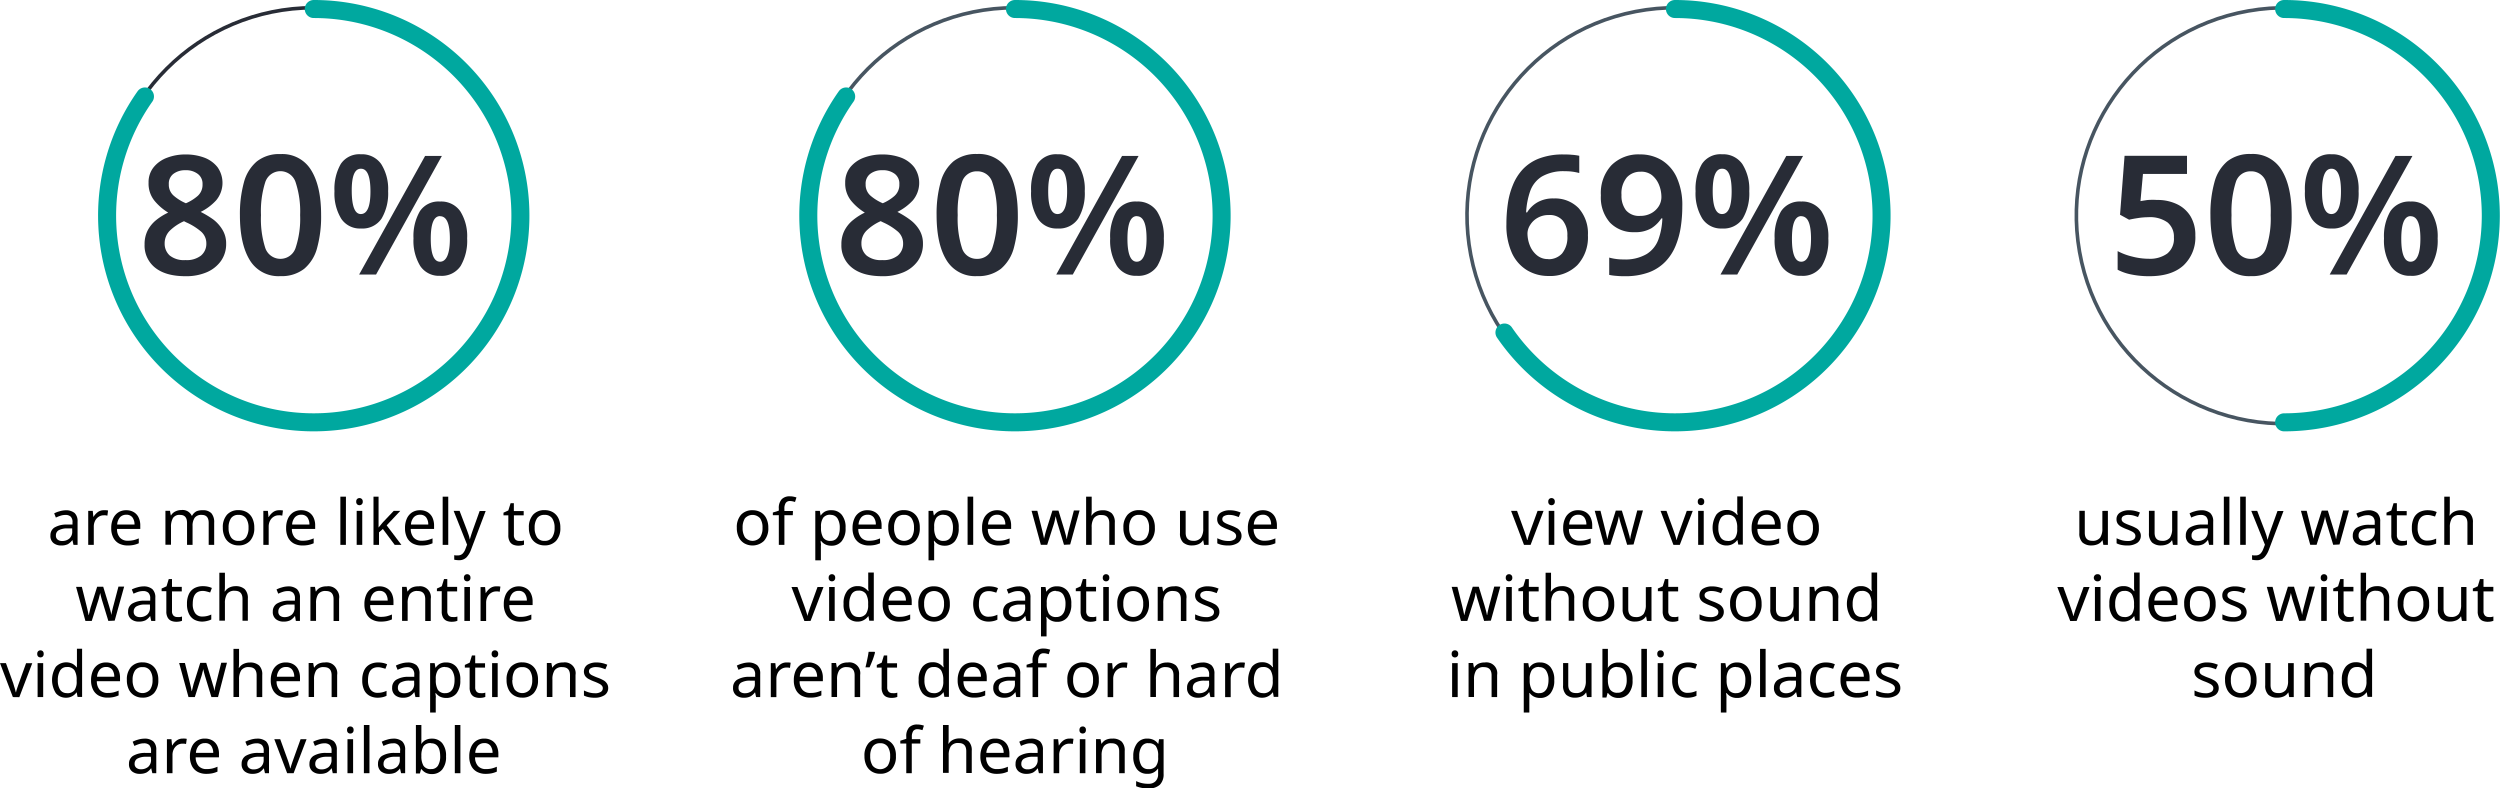 <svg id="Layer_1" data-name="Layer 1" xmlns="http://www.w3.org/2000/svg" viewBox="0 0 551.76 174.01"><defs><style>.cls-1,.cls-2,.cls-3{fill:none;}.cls-1{stroke:#475561;}.cls-1,.cls-3{stroke-width:0.8px;}.cls-2{stroke:#00a89f;stroke-linecap:round;stroke-width:3.98px;}.cls-3{stroke:#282c36;}.cls-4{fill:#282c36;}</style></defs><circle class="cls-1" cx="542.03" cy="108.12" r="45.89" transform="translate(-48.41 35.16) rotate(-9.99)"/><path class="cls-2" d="M542,153.73a45.61,45.61,0,1,0,0-91.22" transform="translate(-37.88 -60.52)"/><circle class="cls-1" cx="407.55" cy="108.12" r="45.89" transform="translate(-50.97 18.5) rotate(-10.9)"/><path class="cls-2" d="M369.92,133.91a45.61,45.61,0,1,0,37.63-71.4" transform="translate(-37.88 -60.52)"/><circle class="cls-1" cx="224.02" cy="47.6" r="45.89"/><path class="cls-2" d="M224.63,81.81a45.61,45.61,0,1,0,37.26-19.3" transform="translate(-37.88 -60.52)"/><circle class="cls-3" cx="69.25" cy="47.6" r="45.89"/><path class="cls-2" d="M69.87,81.81a45.61,45.61,0,1,0,37.26-19.3" transform="translate(-37.88 -60.52)"/><path class="cls-4" d="M232.6,94.61a11.62,11.62,0,0,1,4.11.69,6.63,6.63,0,0,1,2.93,2.11,6,6,0,0,1-.29,7.33,11.76,11.76,0,0,1-3.41,2.55,19.71,19.71,0,0,1,2.78,1.72,7.78,7.78,0,0,1,2.07,2.26,5.76,5.76,0,0,1,.79,3.06,6.46,6.46,0,0,1-1.13,3.78,7.46,7.46,0,0,1-3.14,2.49,11.45,11.45,0,0,1-4.67.88q-4.37,0-6.71-1.87a6.2,6.2,0,0,1-2.35-5.13,6.53,6.53,0,0,1,.7-3.12,7.18,7.18,0,0,1,1.87-2.27,13,13,0,0,1,2.6-1.65,11.93,11.93,0,0,1-3.06-2.66,6.07,6.07,0,0,1-1.27-3.94,5.3,5.3,0,0,1,1.12-3.41,7,7,0,0,1,3-2.11A11.23,11.23,0,0,1,232.6,94.61ZM228,114.26a3.46,3.46,0,0,0,1.14,2.66,5,5,0,0,0,3.44,1,5.06,5.06,0,0,0,3.45-1,3.37,3.37,0,0,0,1.17-2.67,3.43,3.43,0,0,0-1.32-2.75,13.4,13.4,0,0,0-3.11-1.91l-.52-.26a10.72,10.72,0,0,0-3.11,2.08A3.88,3.88,0,0,0,228,114.26Zm4.58-16.17a4.18,4.18,0,0,0-2.65.81,2.68,2.68,0,0,0-1,2.27,3.22,3.22,0,0,0,1.1,2.56,10.33,10.33,0,0,0,2.68,1.65,9.75,9.75,0,0,0,2.58-1.61,3.28,3.28,0,0,0,1.08-2.6,2.67,2.67,0,0,0-1-2.27A4.29,4.29,0,0,0,232.56,98.09Z" transform="translate(-37.88 -60.52)"/><path class="cls-4" d="M262.52,108a26.23,26.23,0,0,1-.88,7.23,9.09,9.09,0,0,1-2.86,4.62,8.09,8.09,0,0,1-5.25,1.61,7.37,7.37,0,0,1-6.78-3.56q-2.16-3.56-2.16-9.9a26,26,0,0,1,.88-7.24,9.08,9.08,0,0,1,2.84-4.63,8,8,0,0,1,5.22-1.62,7.43,7.43,0,0,1,6.79,3.56Q262.51,101.64,262.52,108Zm-13.27,0a21.31,21.31,0,0,0,.93,7.23,3.37,3.37,0,0,0,3.35,2.42,3.42,3.42,0,0,0,3.36-2.4,20.42,20.42,0,0,0,1-7.25,20.55,20.55,0,0,0-1-7.24,3.42,3.42,0,0,0-3.36-2.43,3.37,3.37,0,0,0-3.35,2.43A21.45,21.45,0,0,0,249.25,108Z" transform="translate(-37.88 -60.52)"/><path class="cls-4" d="M271.28,94.57a5.15,5.15,0,0,1,4.47,2.14,10.2,10.2,0,0,1,1.54,6,10.82,10.82,0,0,1-1.45,6.06,5.05,5.05,0,0,1-4.56,2.18,4.91,4.91,0,0,1-4.35-2.18,10.65,10.65,0,0,1-1.48-6.06,11,11,0,0,1,1.39-6A4.9,4.9,0,0,1,271.28,94.57Zm0,3.19q-2.06,0-2.06,5t2.06,5q2.12,0,2.12-5T271.32,97.76Zm17.89-2.82-14.52,26.17H271l14.52-26.17ZM288.77,105a5.1,5.1,0,0,1,4.45,2.14,10.26,10.26,0,0,1,1.52,6,11,11,0,0,1-1.43,6.07,5,5,0,0,1-4.54,2.18,4.94,4.94,0,0,1-4.38-2.18,10.68,10.68,0,0,1-1.49-6.07,10.93,10.93,0,0,1,1.41-6A5,5,0,0,1,288.77,105Zm0,3.22c-1.37,0-2.06,1.67-2.06,5s.69,5.06,2.06,5.06,2.16-1.69,2.16-5.06S290.21,108.24,288.77,108.24Z" transform="translate(-37.88 -60.52)"/><path class="cls-4" d="M78.84,94.61a11.56,11.56,0,0,1,4.1.69,6.72,6.72,0,0,1,2.94,2.11,6,6,0,0,1-.3,7.33,11.63,11.63,0,0,1-3.41,2.55A20.42,20.42,0,0,1,85,109,8.07,8.07,0,0,1,87,111.27a5.76,5.76,0,0,1,.79,3.06,6.4,6.4,0,0,1-1.14,3.78,7.43,7.43,0,0,1-3.13,2.49,11.49,11.49,0,0,1-4.68.88c-2.91,0-5.14-.62-6.71-1.87a6.22,6.22,0,0,1-2.34-5.13,6.65,6.65,0,0,1,.69-3.12,7.31,7.31,0,0,1,1.87-2.27A13.12,13.12,0,0,1,75,107.44a11.93,11.93,0,0,1-3.06-2.66,6,6,0,0,1-1.27-3.94,5.24,5.24,0,0,1,1.12-3.41,6.86,6.86,0,0,1,3-2.11A11.15,11.15,0,0,1,78.84,94.61Zm-4.62,19.65a3.49,3.49,0,0,0,1.13,2.66,5,5,0,0,0,3.45,1,5.1,5.1,0,0,0,3.45-1,3.37,3.37,0,0,0,1.17-2.67,3.43,3.43,0,0,0-1.32-2.75A13.26,13.26,0,0,0,79,109.6l-.51-.26a10.78,10.78,0,0,0-3.12,2.08A3.91,3.91,0,0,0,74.22,114.26ZM78.8,98.09a4.21,4.21,0,0,0-2.66.81,2.67,2.67,0,0,0-1,2.27,3.19,3.19,0,0,0,1.1,2.56,10.26,10.26,0,0,0,2.67,1.65,9.81,9.81,0,0,0,2.59-1.61,3.28,3.28,0,0,0,1.08-2.6,2.68,2.68,0,0,0-1.05-2.27A4.24,4.24,0,0,0,78.8,98.09Z" transform="translate(-37.88 -60.52)"/><path class="cls-4" d="M108.75,108a25.85,25.85,0,0,1-.88,7.23,9,9,0,0,1-2.86,4.62,8.06,8.06,0,0,1-5.24,1.61A7.36,7.36,0,0,1,93,117.92q-2.17-3.56-2.17-9.9a26.41,26.41,0,0,1,.88-7.24,9.09,9.09,0,0,1,2.85-4.63,7.91,7.91,0,0,1,5.22-1.62,7.4,7.4,0,0,1,6.78,3.56Q108.76,101.64,108.75,108Zm-13.27,0a21,21,0,0,0,.94,7.23,3.53,3.53,0,0,0,6.7,0,20.39,20.39,0,0,0,1-7.25,20.51,20.51,0,0,0-1-7.24,3.52,3.52,0,0,0-6.7,0A21.15,21.15,0,0,0,95.48,108Z" transform="translate(-37.88 -60.52)"/><path class="cls-4" d="M117.51,94.57A5.17,5.17,0,0,1,122,96.71a10.27,10.27,0,0,1,1.54,6,10.9,10.9,0,0,1-1.45,6.06,5.08,5.08,0,0,1-4.57,2.18,4.91,4.91,0,0,1-4.34-2.18,10.65,10.65,0,0,1-1.48-6.06,11,11,0,0,1,1.39-6A4.9,4.9,0,0,1,117.51,94.57Zm0,3.19q-2.05,0-2,5t2,5q2.13,0,2.13-5T117.55,97.76Zm17.89-2.82-14.52,26.17h-3.74L131.7,94.94ZM135,105a5.12,5.12,0,0,1,4.46,2.14,10.33,10.33,0,0,1,1.52,6,11,11,0,0,1-1.43,6.07,5,5,0,0,1-4.55,2.18,4.94,4.94,0,0,1-4.38-2.18,10.68,10.68,0,0,1-1.48-6.07,10.93,10.93,0,0,1,1.41-6A4.93,4.93,0,0,1,135,105Zm0,3.22c-1.37,0-2.05,1.67-2.05,5s.68,5.06,2.05,5.06,2.17-1.69,2.17-5.06S136.44,108.24,135,108.24Z" transform="translate(-37.88 -60.52)"/><path class="cls-4" d="M370.35,110a31.61,31.61,0,0,1,.31-4.48,16.91,16.91,0,0,1,1.12-4.16A11.26,11.26,0,0,1,374,97.85a9.73,9.73,0,0,1,3.65-2.38,14.75,14.75,0,0,1,5.37-.86c.51,0,1.1,0,1.76.07a11.65,11.65,0,0,1,1.65.22v3.81a11.51,11.51,0,0,0-3.15-.4,9.47,9.47,0,0,0-5.14,1.19,6.28,6.28,0,0,0-2.56,3.26,16.78,16.78,0,0,0-.88,4.64h.22a6.55,6.55,0,0,1,2.2-2.18,6.85,6.85,0,0,1,3.7-.9,7.24,7.24,0,0,1,5.46,2.13,8.35,8.35,0,0,1,2.06,6,9,9,0,0,1-2.35,6.6,8.48,8.48,0,0,1-6.34,2.38,9.06,9.06,0,0,1-4.71-1.25,8.63,8.63,0,0,1-3.36-3.79A14.75,14.75,0,0,1,370.35,110Zm9.23,7.73a4,4,0,0,0,3.05-1.26,5.61,5.61,0,0,0,1.17-3.91,5,5,0,0,0-1-3.35,3.78,3.78,0,0,0-3.08-1.23,4.79,4.79,0,0,0-2.47.61,4.48,4.48,0,0,0-1.63,1.54A3.57,3.57,0,0,0,375,112a7.26,7.26,0,0,0,.51,2.66,5.36,5.36,0,0,0,1.53,2.16A3.74,3.74,0,0,0,379.58,117.7Z" transform="translate(-37.88 -60.52)"/><path class="cls-4" d="M409.17,106.12a30.19,30.19,0,0,1-.33,4.45,17.77,17.77,0,0,1-1.14,4.18,11.14,11.14,0,0,1-2.23,3.48,9.83,9.83,0,0,1-3.65,2.39,15,15,0,0,1-5.37.86c-.49,0-1.08,0-1.76-.07a11.88,11.88,0,0,1-1.65-.22v-3.82a11.5,11.5,0,0,0,3.15.41,9.31,9.31,0,0,0,5.13-1.2,6.33,6.33,0,0,0,2.59-3.24,15.25,15.25,0,0,0,.86-4.62h-.22a7.5,7.5,0,0,1-2.16,2.15,7,7,0,0,1-3.81.89,7.09,7.09,0,0,1-5.38-2.12,8.38,8.38,0,0,1-2-6A9,9,0,0,1,393.52,97a8.44,8.44,0,0,1,6.34-2.4,9.11,9.11,0,0,1,4.71,1.24,8.7,8.7,0,0,1,3.35,3.8A14.71,14.71,0,0,1,409.17,106.12Zm-9.24-7.7a4,4,0,0,0-3,1.25,5.51,5.51,0,0,0-1.18,3.88,5.21,5.21,0,0,0,1,3.39,3.79,3.79,0,0,0,3.1,1.23,5,5,0,0,0,2.49-.6A4.48,4.48,0,0,0,404,106a3.86,3.86,0,0,0,.56-2,7.12,7.12,0,0,0-.51-2.64,5.41,5.41,0,0,0-1.52-2.14A3.8,3.8,0,0,0,399.93,98.42Z" transform="translate(-37.88 -60.52)"/><path class="cls-4" d="M417.93,94.57a5.17,5.17,0,0,1,4.48,2.14,10.27,10.27,0,0,1,1.54,6,10.9,10.9,0,0,1-1.45,6.06,5.08,5.08,0,0,1-4.57,2.18,4.91,4.91,0,0,1-4.34-2.18,10.64,10.64,0,0,1-1.49-6.06,11,11,0,0,1,1.4-6A4.88,4.88,0,0,1,417.93,94.57Zm0,3.19q-2.06,0-2.05,5t2.05,5q2.13,0,2.13-5T418,97.76Zm17.89-2.82-14.52,26.17H417.6l14.52-26.17ZM435.42,105a5.12,5.12,0,0,1,4.46,2.14,10.33,10.33,0,0,1,1.52,6,11,11,0,0,1-1.43,6.07,5,5,0,0,1-4.55,2.18,4.94,4.94,0,0,1-4.38-2.18,10.68,10.68,0,0,1-1.49-6.07,10.84,10.84,0,0,1,1.42-6A4.93,4.93,0,0,1,435.42,105Zm0,3.22c-1.37,0-2.05,1.67-2.05,5s.68,5.06,2.05,5.06,2.16-1.69,2.16-5.06S436.86,108.24,435.42,108.24Z" transform="translate(-37.88 -60.52)"/><path class="cls-4" d="M513.92,104.65a10,10,0,0,1,4.4.92,7,7,0,0,1,3,2.66,7.94,7.94,0,0,1,1.08,4.27,8.46,8.46,0,0,1-2.62,6.6q-2.62,2.39-7.57,2.38a19.11,19.11,0,0,1-3.87-.37,11,11,0,0,1-3.09-1.06v-4.11a13.54,13.54,0,0,0,3.24,1.21,14.65,14.65,0,0,0,3.61.48,6.56,6.56,0,0,0,4.09-1.14,4.17,4.17,0,0,0,1.48-3.55,4.07,4.07,0,0,0-1.39-3.32,6.7,6.7,0,0,0-4.32-1.16,14.83,14.83,0,0,0-2.24.19c-.78.12-1.43.24-1.94.36l-2-1.1,1-13h13.78v4h-9.72l-.55,6c.42-.08.92-.15,1.49-.24A14.23,14.23,0,0,1,513.92,104.65Z" transform="translate(-37.88 -60.52)"/><path class="cls-4" d="M543.66,108a26.23,26.23,0,0,1-.88,7.23,9.09,9.09,0,0,1-2.86,4.62,8.08,8.08,0,0,1-5.24,1.61,7.38,7.38,0,0,1-6.79-3.56q-2.16-3.56-2.16-9.9a26,26,0,0,1,.88-7.24,9.08,9.08,0,0,1,2.84-4.63,8,8,0,0,1,5.23-1.62,7.43,7.43,0,0,1,6.78,3.56Q543.65,101.64,543.66,108Zm-13.27,0a21.31,21.31,0,0,0,.93,7.23,3.38,3.38,0,0,0,3.36,2.42,3.42,3.42,0,0,0,3.35-2.4,20.42,20.42,0,0,0,1-7.25,20.55,20.55,0,0,0-1-7.24,3.42,3.42,0,0,0-3.35-2.43,3.37,3.37,0,0,0-3.36,2.43A21.45,21.45,0,0,0,530.39,108Z" transform="translate(-37.88 -60.52)"/><path class="cls-4" d="M552.42,94.57a5.14,5.14,0,0,1,4.47,2.14,10.2,10.2,0,0,1,1.54,6,10.82,10.82,0,0,1-1.45,6.06,5.05,5.05,0,0,1-4.56,2.18,4.9,4.9,0,0,1-4.34-2.18,10.57,10.57,0,0,1-1.49-6.06,11,11,0,0,1,1.39-6A4.9,4.9,0,0,1,552.42,94.57Zm0,3.19q-2.06,0-2.06,5t2.06,5q2.12,0,2.12-5T552.46,97.76Zm17.89-2.82-14.52,26.17h-3.74l14.52-26.17ZM569.91,105a5.1,5.1,0,0,1,4.45,2.14,10.26,10.26,0,0,1,1.52,6,11,11,0,0,1-1.43,6.07,5,5,0,0,1-4.54,2.18,4.94,4.94,0,0,1-4.38-2.18,10.68,10.68,0,0,1-1.49-6.07,10.93,10.93,0,0,1,1.41-6A5,5,0,0,1,569.91,105Zm0,3.22c-1.37,0-2.06,1.67-2.06,5s.69,5.06,2.06,5.06,2.16-1.69,2.16-5.06S571.35,108.24,569.91,108.24Z" transform="translate(-37.88 -60.52)"/><path d="M52.34,173.14a3,3,0,0,1,2,.6,2.48,2.48,0,0,1,.66,1.92v5.11h-.9l-.24-1.06h0a3.6,3.6,0,0,1-1,.91,3.21,3.21,0,0,1-1.48.29,2.62,2.62,0,0,1-1.7-.54,2,2,0,0,1-.67-1.69,2,2,0,0,1,.88-1.73,5.23,5.23,0,0,1,2.72-.66l1.27,0v-.45a1.68,1.68,0,0,0-.4-1.3,1.64,1.64,0,0,0-1.15-.37,3.46,3.46,0,0,0-1.12.18,8.33,8.33,0,0,0-1,.4l-.37-.93a5.51,5.51,0,0,1,1.16-.45A5,5,0,0,1,52.34,173.14Zm1.47,4-1.11,0a3.78,3.78,0,0,0-1.94.45,1.29,1.29,0,0,0-.54,1.11,1.07,1.07,0,0,0,.39.92,1.56,1.56,0,0,0,1,.3,2.39,2.39,0,0,0,1.57-.53,2,2,0,0,0,.64-1.62Z" transform="translate(-37.88 -60.52)"/><path d="M60.85,173.13a3.54,3.54,0,0,1,.45,0,2.62,2.62,0,0,1,.43.06l-.15,1.13-.41-.07a2.89,2.89,0,0,0-.4,0,2,2,0,0,0-1.08.31,2.23,2.23,0,0,0-.81.88,2.81,2.81,0,0,0-.3,1.33v4H57.35v-7.5h1l.14,1.37h0a3.68,3.68,0,0,1,.94-1.07A2.19,2.19,0,0,1,60.85,173.13Z" transform="translate(-37.88 -60.52)"/><path d="M65.75,173.13a3.14,3.14,0,0,1,1.65.42,2.66,2.66,0,0,1,1.07,1.18,4,4,0,0,1,.37,1.78v.75H63.71a2.75,2.75,0,0,0,.65,1.93,2.23,2.23,0,0,0,1.74.67,5.39,5.39,0,0,0,1.27-.13,7,7,0,0,0,1.14-.39v1.08a5.61,5.61,0,0,1-1.14.37,6.36,6.36,0,0,1-1.33.12,4.11,4.11,0,0,1-1.89-.43,3,3,0,0,1-1.26-1.29,4.4,4.4,0,0,1-.46-2.12,4.87,4.87,0,0,1,.42-2.11A3.11,3.11,0,0,1,64,173.6,3.15,3.15,0,0,1,65.75,173.13Zm0,1a1.79,1.79,0,0,0-1.4.57,2.71,2.71,0,0,0-.61,1.58h3.83a2.61,2.61,0,0,0-.45-1.55A1.58,1.58,0,0,0,65.74,174.13Z" transform="translate(-37.88 -60.52)"/><path d="M82.62,173.13a2.5,2.5,0,0,1,1.9.65,3,3,0,0,1,.63,2.1v4.89H83.94v-4.83c0-1.19-.51-1.78-1.53-1.78a1.81,1.81,0,0,0-1.56.63,3.06,3.06,0,0,0-.47,1.84v4.14H79.16v-4.83c0-1.19-.51-1.78-1.54-1.78a1.7,1.7,0,0,0-1.57.7,3.87,3.87,0,0,0-.43,2v3.89H74.39v-7.5h1l.18,1h.07a2.24,2.24,0,0,1,1-.88,2.91,2.91,0,0,1,1.27-.28,2.21,2.21,0,0,1,2.29,1.26h.07a2.36,2.36,0,0,1,1-1A3.24,3.24,0,0,1,82.62,173.13Z" transform="translate(-37.88 -60.52)"/><path d="M94,177a4.09,4.09,0,0,1-.94,2.89,3.31,3.31,0,0,1-2.56,1,3.39,3.39,0,0,1-1.77-.46,3,3,0,0,1-1.22-1.33,4.58,4.58,0,0,1-.45-2.12,4.1,4.1,0,0,1,.93-2.87,3.3,3.3,0,0,1,2.55-1,3.56,3.56,0,0,1,1.8.45,3.07,3.07,0,0,1,1.22,1.32A4.59,4.59,0,0,1,94,177Zm-5.67,0a3.72,3.72,0,0,0,.53,2.11,1.86,1.86,0,0,0,1.67.78,1.88,1.88,0,0,0,1.67-.78,3.72,3.72,0,0,0,.53-2.11,3.6,3.6,0,0,0-.53-2.08,1.91,1.91,0,0,0-1.68-.76,1.87,1.87,0,0,0-1.67.76A3.6,3.6,0,0,0,88.33,177Z" transform="translate(-37.88 -60.52)"/><path d="M99.45,173.13a3.54,3.54,0,0,1,.45,0,2.79,2.79,0,0,1,.43.06l-.15,1.13-.41-.07a3,3,0,0,0-.41,0,2,2,0,0,0-1.07.31,2.23,2.23,0,0,0-.81.88,2.81,2.81,0,0,0-.3,1.33v4H96v-7.5h1l.14,1.37h.05a3.65,3.65,0,0,1,.93-1.07A2.22,2.22,0,0,1,99.45,173.13Z" transform="translate(-37.88 -60.52)"/><path d="M104.35,173.13a3.16,3.16,0,0,1,1.65.42,2.72,2.72,0,0,1,1.07,1.18,4,4,0,0,1,.37,1.78v.75H102.3a2.85,2.85,0,0,0,.65,1.93,2.27,2.27,0,0,0,1.75.67,5.31,5.31,0,0,0,1.26-.13,7.44,7.44,0,0,0,1.15-.39v1.08a6,6,0,0,1-1.14.37,6.43,6.43,0,0,1-1.33.12,4.05,4.05,0,0,1-1.89-.43,3.1,3.1,0,0,1-1.27-1.29,4.52,4.52,0,0,1-.45-2.12,5,5,0,0,1,.41-2.11,3.24,3.24,0,0,1,1.16-1.36A3.19,3.19,0,0,1,104.35,173.13Zm0,1a1.78,1.78,0,0,0-1.39.57,2.71,2.71,0,0,0-.61,1.58h3.82a2.61,2.61,0,0,0-.44-1.55A1.59,1.59,0,0,0,104.33,174.13Z" transform="translate(-37.88 -60.52)"/><path d="M114.22,180.77H113V170.13h1.23Z" transform="translate(-37.88 -60.52)"/><path d="M117.23,170.45a.7.7,0,0,1,.49.19.74.74,0,0,1,.22.6.73.73,0,0,1-.22.59.7.7,0,0,1-.49.19.73.73,0,0,1-.52-.19.76.76,0,0,1-.21-.59.77.77,0,0,1,.21-.6A.73.73,0,0,1,117.23,170.45Zm.6,2.82v7.5H116.6v-7.5Z" transform="translate(-37.88 -60.52)"/><path d="M121.43,170.13v5.56c0,.15,0,.34,0,.59s0,.45,0,.63h.06c0-.08.14-.19.25-.33l.34-.42.3-.36,2.4-2.53h1.44l-3,3.2,3.25,4.3h-1.48l-2.61-3.5-.85.74v2.76h-1.22V170.13Z" transform="translate(-37.88 -60.52)"/><path d="M130.58,173.13a3.17,3.17,0,0,1,1.66.42,2.79,2.79,0,0,1,1.07,1.18,4.13,4.13,0,0,1,.37,1.78v.75h-5.14a2.85,2.85,0,0,0,.65,1.93,2.26,2.26,0,0,0,1.74.67,5.39,5.39,0,0,0,1.27-.13,7,7,0,0,0,1.14-.39v1.08a5.73,5.73,0,0,1-1.13.37,6.49,6.49,0,0,1-1.33.12,4.05,4.05,0,0,1-1.89-.43,3,3,0,0,1-1.27-1.29,4.52,4.52,0,0,1-.45-2.12,4.87,4.87,0,0,1,.41-2.11,3.11,3.11,0,0,1,1.16-1.36A3.15,3.15,0,0,1,130.58,173.13Zm0,1a1.77,1.77,0,0,0-1.39.57,2.64,2.64,0,0,0-.61,1.58h3.82a2.61,2.61,0,0,0-.45-1.55A1.58,1.58,0,0,0,130.57,174.13Z" transform="translate(-37.88 -60.52)"/><path d="M136.81,180.77h-1.23V170.13h1.23Z" transform="translate(-37.88 -60.52)"/><path d="M138,173.27h1.31l1.63,4.27c.14.38.26.74.38,1.07a8.17,8.17,0,0,1,.25,1h0c.06-.23.15-.54.27-.92s.25-.76.38-1.14l1.52-4.25h1.33l-3.23,8.54a4.94,4.94,0,0,1-1,1.69,2.28,2.28,0,0,1-1.71.63,5.48,5.48,0,0,1-1-.11v-1a2.78,2.78,0,0,0,.37.05,3.19,3.19,0,0,0,.45,0,1.48,1.48,0,0,0,1-.36,2.72,2.72,0,0,0,.63-1l.39-1Z" transform="translate(-37.88 -60.52)"/><path d="M152.48,179.9a3.64,3.64,0,0,0,.57,0,2.89,2.89,0,0,0,.48-.11v.94a2.8,2.8,0,0,1-.56.16,4.32,4.32,0,0,1-.7.06,3,3,0,0,1-1.09-.2,1.66,1.66,0,0,1-.8-.71,2.68,2.68,0,0,1-.31-1.41v-4.37H149v-.59l1.07-.49.5-1.6h.72v1.73h2.17v.95H151.3v4.34a1.38,1.38,0,0,0,.33,1A1.15,1.15,0,0,0,152.48,179.9Z" transform="translate(-37.88 -60.52)"/><path d="M161.55,177a4.09,4.09,0,0,1-.94,2.89,3.33,3.33,0,0,1-2.56,1,3.39,3.39,0,0,1-1.77-.46,3,3,0,0,1-1.22-1.33,4.58,4.58,0,0,1-.45-2.12,4.1,4.1,0,0,1,.93-2.87,3.3,3.3,0,0,1,2.55-1,3.56,3.56,0,0,1,1.8.45,3.07,3.07,0,0,1,1.22,1.32A4.59,4.59,0,0,1,161.55,177Zm-5.67,0a3.72,3.72,0,0,0,.53,2.11,1.86,1.86,0,0,0,1.67.78,1.88,1.88,0,0,0,1.67-.78,3.72,3.72,0,0,0,.53-2.11,3.6,3.6,0,0,0-.53-2.08,1.91,1.91,0,0,0-1.68-.76,1.86,1.86,0,0,0-1.67.76A3.6,3.6,0,0,0,155.88,177Z" transform="translate(-37.88 -60.52)"/><path d="M61.79,197.56l-1.29-4.23c-.12-.39-.23-.76-.32-1.12s-.16-.66-.2-.87h0c0,.21-.1.5-.19.87a11.51,11.51,0,0,1-.32,1.13l-1.34,4.22h-1.4l-2.06-7.51h1.27l1,4c.1.4.2.8.29,1.21s.16.75.2,1h.06c0-.15.07-.35.12-.58s.12-.48.18-.74.13-.49.2-.69l1.33-4.23h1.34l1.29,4.23c.1.33.19.68.3,1.05a9,9,0,0,1,.21.95h0a9.27,9.27,0,0,1,.19-1c.1-.42.2-.84.32-1.26l1.05-4h1.26l-2.09,7.51Z" transform="translate(-37.88 -60.52)"/><path d="M69.5,189.94a2.93,2.93,0,0,1,2,.6,2.48,2.48,0,0,1,.66,1.92v5.11h-.9l-.23-1.07H71a3.38,3.38,0,0,1-1,.92,3.21,3.21,0,0,1-1.48.29,2.59,2.59,0,0,1-1.69-.54,2,2,0,0,1-.68-1.69,2,2,0,0,1,.89-1.73,5.16,5.16,0,0,1,2.71-.66l1.28,0v-.45a1.68,1.68,0,0,0-.41-1.3,1.62,1.62,0,0,0-1.15-.37,3.5,3.5,0,0,0-1.12.18,8.88,8.88,0,0,0-1,.4l-.38-.93a5.73,5.73,0,0,1,1.16-.45A5,5,0,0,1,69.5,189.94Zm1.47,4-1.1,0a3.75,3.75,0,0,0-1.94.45,1.29,1.29,0,0,0-.54,1.11,1.09,1.09,0,0,0,.38.92,1.58,1.58,0,0,0,1,.3,2.39,2.39,0,0,0,1.57-.53,2,2,0,0,0,.64-1.62Z" transform="translate(-37.88 -60.52)"/><path d="M77,196.7a3.64,3.64,0,0,0,.57,0,2.89,2.89,0,0,0,.48-.11v.94a2.8,2.8,0,0,1-.56.16,4.32,4.32,0,0,1-.7.06,3,3,0,0,1-1.09-.2,1.66,1.66,0,0,1-.8-.71,2.68,2.68,0,0,1-.31-1.41V191H73.55v-.59l1.08-.49.49-1.6h.72v1.73H78v1H75.84v4.34a1.38,1.38,0,0,0,.33,1A1.15,1.15,0,0,0,77,196.7Z" transform="translate(-37.88 -60.52)"/><path d="M82.58,197.71a3.77,3.77,0,0,1-1.78-.41A2.84,2.84,0,0,1,79.59,196a4.65,4.65,0,0,1-.44-2.18,4.86,4.86,0,0,1,.45-2.25,2.89,2.89,0,0,1,1.26-1.28,3.91,3.91,0,0,1,1.8-.4,5.07,5.07,0,0,1,1.1.11,4.11,4.11,0,0,1,.88.29l-.38,1a7.72,7.72,0,0,0-.79-.23,3.27,3.27,0,0,0-.84-.12c-1.47,0-2.21.95-2.21,2.85a3.4,3.4,0,0,0,.54,2.07,1.85,1.85,0,0,0,1.6.73,4.44,4.44,0,0,0,1.08-.13,4.92,4.92,0,0,0,.87-.31v1.09a3.55,3.55,0,0,1-.83.3A5,5,0,0,1,82.58,197.71Z" transform="translate(-37.88 -60.52)"/><path d="M87.52,186.93v3.12a7,7,0,0,1-.07,1h.08a2.45,2.45,0,0,1,1-.87,3.24,3.24,0,0,1,1.35-.29,2.9,2.9,0,0,1,2,.65,2.76,2.76,0,0,1,.7,2.09v4.89H91.4v-4.8c0-1.21-.56-1.81-1.68-1.81a1.93,1.93,0,0,0-1.73.71,3.66,3.66,0,0,0-.47,2v3.88H86.29V186.93Z" transform="translate(-37.88 -60.52)"/><path d="M101.42,189.94a2.93,2.93,0,0,1,2,.6,2.48,2.48,0,0,1,.66,1.92v5.11h-.9L103,196.5h-.06a3.38,3.38,0,0,1-1,.92,3.21,3.21,0,0,1-1.48.29,2.59,2.59,0,0,1-1.69-.54,2,2,0,0,1-.68-1.69,2,2,0,0,1,.89-1.73,5.16,5.16,0,0,1,2.71-.66l1.28,0v-.45a1.68,1.68,0,0,0-.41-1.3,1.62,1.62,0,0,0-1.15-.37,3.5,3.5,0,0,0-1.12.18,8.17,8.17,0,0,0-1,.4l-.38-.93a5.73,5.73,0,0,1,1.16-.45A5,5,0,0,1,101.42,189.94Zm1.47,4-1.1,0a3.75,3.75,0,0,0-1.94.45,1.29,1.29,0,0,0-.54,1.11,1.09,1.09,0,0,0,.38.92,1.58,1.58,0,0,0,1,.3,2.39,2.39,0,0,0,1.57-.53,2,2,0,0,0,.64-1.62Z" transform="translate(-37.88 -60.52)"/><path d="M110,189.93a2.38,2.38,0,0,1,2.72,2.75v4.89h-1.22v-4.8c0-1.21-.56-1.81-1.68-1.81a1.93,1.93,0,0,0-1.72.7,3.57,3.57,0,0,0-.47,2v3.89h-1.24v-7.5h1l.18,1h.07a2.22,2.22,0,0,1,1-.88A3.3,3.3,0,0,1,110,189.93Z" transform="translate(-37.88 -60.52)"/><path d="M121.62,189.93a3.17,3.17,0,0,1,1.66.42,2.73,2.73,0,0,1,1.07,1.18,4.13,4.13,0,0,1,.37,1.78v.75h-5.14a2.8,2.8,0,0,0,.65,1.93,2.26,2.26,0,0,0,1.74.67,5.39,5.39,0,0,0,1.27-.13,7,7,0,0,0,1.14-.39v1.08a5.73,5.73,0,0,1-1.13.37,6.49,6.49,0,0,1-1.33.12,4.05,4.05,0,0,1-1.89-.43,3,3,0,0,1-1.27-1.29,4.52,4.52,0,0,1-.45-2.12,4.87,4.87,0,0,1,.41-2.11,3.11,3.11,0,0,1,1.16-1.36A3.15,3.15,0,0,1,121.62,189.93Zm0,1a1.77,1.77,0,0,0-1.39.57,2.64,2.64,0,0,0-.61,1.58h3.82a2.61,2.61,0,0,0-.45-1.55A1.58,1.58,0,0,0,121.61,190.93Z" transform="translate(-37.88 -60.52)"/><path d="M130.23,189.93a2.39,2.39,0,0,1,2.72,2.75v4.89h-1.22v-4.8c0-1.21-.56-1.81-1.68-1.81a1.93,1.93,0,0,0-1.72.7,3.57,3.57,0,0,0-.48,2v3.89h-1.23v-7.5h1l.18,1h.07a2.22,2.22,0,0,1,1-.88A3.27,3.27,0,0,1,130.23,189.93Z" transform="translate(-37.88 -60.52)"/><path d="M137.78,196.7a3.64,3.64,0,0,0,.57,0,2.89,2.89,0,0,0,.48-.11v.94a2.8,2.8,0,0,1-.56.16,4.32,4.32,0,0,1-.7.06,3,3,0,0,1-1.09-.2,1.66,1.66,0,0,1-.8-.71,2.68,2.68,0,0,1-.31-1.41V191h-1.06v-.59l1.07-.49.5-1.6h.72v1.73h2.17v1H136.6v4.34a1.38,1.38,0,0,0,.33,1A1.15,1.15,0,0,0,137.78,196.7Z" transform="translate(-37.88 -60.52)"/><path d="M141,187.25a.7.7,0,0,1,.49.19.74.74,0,0,1,.22.6.73.73,0,0,1-.22.59.7.7,0,0,1-.49.19.73.73,0,0,1-.52-.19.76.76,0,0,1-.21-.59.77.77,0,0,1,.21-.6A.73.73,0,0,1,141,187.25Zm.6,2.82v7.5h-1.23v-7.5Z" transform="translate(-37.88 -60.52)"/><path d="M147.44,189.93a3.54,3.54,0,0,1,.45,0,2.79,2.79,0,0,1,.43.06l-.15,1.13-.41-.07-.41,0a2,2,0,0,0-1.07.32,2.23,2.23,0,0,0-.81.88,2.81,2.81,0,0,0-.3,1.33v4h-1.23v-7.5h1l.14,1.37h0a3.8,3.8,0,0,1,.93-1.07A2.24,2.24,0,0,1,147.44,189.93Z" transform="translate(-37.88 -60.52)"/><path d="M152.34,189.93a3.16,3.16,0,0,1,1.65.42,2.67,2.67,0,0,1,1.07,1.18,4,4,0,0,1,.37,1.78v.75h-5.14A2.8,2.8,0,0,0,151,196a2.23,2.23,0,0,0,1.74.67,5.39,5.39,0,0,0,1.27-.13,7.34,7.34,0,0,0,1.14-.39v1.08a5.82,5.82,0,0,1-1.14.37,6.36,6.36,0,0,1-1.33.12,4.05,4.05,0,0,1-1.89-.43,3,3,0,0,1-1.26-1.29,4.4,4.4,0,0,1-.46-2.12,5,5,0,0,1,.41-2.11,3.19,3.19,0,0,1,1.17-1.36A3.15,3.15,0,0,1,152.34,189.93Zm0,1a1.79,1.79,0,0,0-1.4.57,2.71,2.71,0,0,0-.61,1.58h3.83a2.61,2.61,0,0,0-.45-1.55A1.58,1.58,0,0,0,152.33,190.93Z" transform="translate(-37.88 -60.52)"/><path d="M40.72,214.37l-2.84-7.5h1.31l1.6,4.42L41,212c.08.25.16.49.22.72s.11.43.14.58h.06a4.17,4.17,0,0,1,.15-.58c.08-.24.15-.48.24-.73s.16-.48.24-.68l1.59-4.42H45l-2.86,7.5Z" transform="translate(-37.88 -60.52)"/><path d="M46.81,204.05a.73.73,0,0,1,.5.19.76.76,0,0,1,.21.59.77.77,0,0,1-.21.6.78.78,0,0,1-1,0,.77.77,0,0,1-.21-.6.76.76,0,0,1,.21-.59A.73.73,0,0,1,46.81,204.05Zm.6,2.82v7.5H46.18v-7.5Z" transform="translate(-37.88 -60.52)"/><path d="M52.45,214.51a2.84,2.84,0,0,1-2.24-1,5.45,5.45,0,0,1,0-5.83,3.15,3.15,0,0,1,3.67-.66,3,3,0,0,1,.9.78h.08a4.54,4.54,0,0,1,0-.54c0-.24,0-.42,0-.56v-3H56v10.64H55l-.19-1h-.05a2.83,2.83,0,0,1-.9.81A2.69,2.69,0,0,1,52.45,214.51Zm.2-1a2,2,0,0,0,1.67-.65,3.33,3.33,0,0,0,.48-2v-.22a4.09,4.09,0,0,0-.46-2.15,1.85,1.85,0,0,0-1.71-.75,1.64,1.64,0,0,0-1.49.79,4,4,0,0,0-.5,2.12,3.78,3.78,0,0,0,.5,2.09A1.7,1.7,0,0,0,52.65,213.49Z" transform="translate(-37.88 -60.52)"/><path d="M61.3,206.73a3.16,3.16,0,0,1,1.65.42A2.67,2.67,0,0,1,64,208.33a4,4,0,0,1,.37,1.78v.75H59.25a2.85,2.85,0,0,0,.65,1.93,2.27,2.27,0,0,0,1.75.67,5.45,5.45,0,0,0,1.27-.13,7.71,7.71,0,0,0,1.14-.39V214a6,6,0,0,1-1.14.37,6.43,6.43,0,0,1-1.33.12,4.05,4.05,0,0,1-1.89-.43,3,3,0,0,1-1.26-1.29,4.4,4.4,0,0,1-.46-2.12,5,5,0,0,1,.41-2.11,3.19,3.19,0,0,1,1.17-1.36A3.13,3.13,0,0,1,61.3,206.73Zm0,1a1.78,1.78,0,0,0-1.39.57,2.71,2.71,0,0,0-.61,1.58H63.1a2.61,2.61,0,0,0-.44-1.55A1.59,1.59,0,0,0,61.28,207.73Z" transform="translate(-37.88 -60.52)"/><path d="M72.82,210.6a4.15,4.15,0,0,1-.94,2.89,3.33,3.33,0,0,1-2.56,1,3.39,3.39,0,0,1-1.77-.46,3.12,3.12,0,0,1-1.23-1.33,4.58,4.58,0,0,1-.44-2.12,4.1,4.1,0,0,1,.93-2.87,3.3,3.3,0,0,1,2.55-1,3.53,3.53,0,0,1,1.79.45,3.09,3.09,0,0,1,1.23,1.32A4.59,4.59,0,0,1,72.82,210.6Zm-5.67,0a3.81,3.81,0,0,0,.52,2.11,2.18,2.18,0,0,0,3.34,0,3.64,3.64,0,0,0,.54-2.11,3.52,3.52,0,0,0-.54-2.08,1.89,1.89,0,0,0-1.68-.76,1.85,1.85,0,0,0-1.66.76A3.6,3.6,0,0,0,67.15,210.6Z" transform="translate(-37.88 -60.52)"/><path d="M84.54,214.36l-1.29-4.23c-.12-.39-.23-.76-.32-1.12s-.16-.66-.2-.87h0c0,.21-.1.5-.19.87a11.51,11.51,0,0,1-.32,1.13l-1.34,4.22h-1.4l-2.06-7.51h1.27l1,4c.1.4.2.8.29,1.21s.16.75.2,1h.06c0-.15.07-.35.12-.58s.12-.48.18-.74.13-.49.2-.69l1.33-4.23H83.4l1.29,4.23c.1.33.19.68.3,1a9,9,0,0,1,.21,1h0a9.27,9.27,0,0,1,.19-1c.1-.42.2-.84.32-1.26l1-4h1.26L86,214.36Z" transform="translate(-37.88 -60.52)"/><path d="M90.64,203.73v3.12a7,7,0,0,1-.07,1.05h.09a2.36,2.36,0,0,1,1-.87,3.24,3.24,0,0,1,1.35-.29,2.9,2.9,0,0,1,2.05.65,2.72,2.72,0,0,1,.7,2.09v4.89H94.52v-4.8c0-1.21-.56-1.81-1.68-1.81a1.93,1.93,0,0,0-1.73.71,3.66,3.66,0,0,0-.47,2v3.88H89.41V203.73Z" transform="translate(-37.88 -60.52)"/><path d="M101,206.73a3.14,3.14,0,0,1,1.65.42,2.61,2.61,0,0,1,1.07,1.18,4,4,0,0,1,.37,1.78v.75H98.92a2.75,2.75,0,0,0,.65,1.93,2.23,2.23,0,0,0,1.74.67,5.39,5.39,0,0,0,1.27-.13,7,7,0,0,0,1.14-.39V214a5.61,5.61,0,0,1-1.14.37,6.36,6.36,0,0,1-1.33.12,4.11,4.11,0,0,1-1.89-.43,3,3,0,0,1-1.26-1.29,4.4,4.4,0,0,1-.46-2.12,4.87,4.87,0,0,1,.42-2.11,3.11,3.11,0,0,1,1.16-1.36A3.15,3.15,0,0,1,101,206.73Zm0,1a1.79,1.79,0,0,0-1.4.57,2.71,2.71,0,0,0-.61,1.58h3.83a2.61,2.61,0,0,0-.45-1.55A1.58,1.58,0,0,0,101,207.73Z" transform="translate(-37.88 -60.52)"/><path d="M109.57,206.73a2.39,2.39,0,0,1,2.72,2.75v4.89h-1.22v-4.8c0-1.21-.56-1.81-1.68-1.81a1.91,1.91,0,0,0-1.72.7,3.57,3.57,0,0,0-.48,2v3.89H106v-7.5h1l.18,1h.07a2.27,2.27,0,0,1,1-.88A3.31,3.31,0,0,1,109.57,206.73Z" transform="translate(-37.88 -60.52)"/><path d="M121.26,214.51a3.77,3.77,0,0,1-1.78-.41,2.84,2.84,0,0,1-1.21-1.26,4.77,4.77,0,0,1-.44-2.18,4.86,4.86,0,0,1,.45-2.25,2.94,2.94,0,0,1,1.26-1.28,3.91,3.91,0,0,1,1.8-.4,5,5,0,0,1,1.1.11,4.11,4.11,0,0,1,.88.29l-.38,1a7.48,7.48,0,0,0-.78-.23,3.27,3.27,0,0,0-.84-.12q-2.22,0-2.22,2.85a3.4,3.4,0,0,0,.54,2.07,1.87,1.87,0,0,0,1.61.73,4.29,4.29,0,0,0,1.07-.13,4.92,4.92,0,0,0,.87-.31v1.09a3.55,3.55,0,0,1-.83.3A4.91,4.91,0,0,1,121.26,214.51Z" transform="translate(-37.88 -60.52)"/><path d="M127.81,206.74a2.93,2.93,0,0,1,2,.6,2.48,2.48,0,0,1,.66,1.92v5.11h-.9l-.23-1.07h-.06a3.22,3.22,0,0,1-1,.91,3.05,3.05,0,0,1-1.48.3,2.59,2.59,0,0,1-1.69-.54,2,2,0,0,1-.68-1.69,2,2,0,0,1,.89-1.73,5.16,5.16,0,0,1,2.71-.66l1.28,0v-.45a1.68,1.68,0,0,0-.41-1.3,1.62,1.62,0,0,0-1.15-.37,3.5,3.5,0,0,0-1.12.18,8.88,8.88,0,0,0-1,.4l-.38-.93a5.73,5.73,0,0,1,1.16-.45A5,5,0,0,1,127.81,206.74Zm1.47,4-1.1,0a3.75,3.75,0,0,0-1.94.45,1.29,1.29,0,0,0-.54,1.11,1.09,1.09,0,0,0,.38.92,1.58,1.58,0,0,0,1,.3,2.43,2.43,0,0,0,1.58-.53,2,2,0,0,0,.63-1.62Z" transform="translate(-37.88 -60.52)"/><path d="M136.39,206.73a2.85,2.85,0,0,1,2.24,1,4.34,4.34,0,0,1,.84,2.91,4.44,4.44,0,0,1-.84,2.92,2.83,2.83,0,0,1-2.25,1,3,3,0,0,1-1.44-.32,2.78,2.78,0,0,1-.88-.77H134c0,.16,0,.36.05.6s0,.45,0,.63v3.08h-1.24V206.87h1l.17,1h.06a2.81,2.81,0,0,1,.88-.83A2.78,2.78,0,0,1,136.39,206.73Zm-.22,1a1.87,1.87,0,0,0-1.62.65,3.25,3.25,0,0,0-.49,2v.23a4.18,4.18,0,0,0,.45,2.14,1.81,1.81,0,0,0,1.69.75,1.74,1.74,0,0,0,1.12-.37,2.14,2.14,0,0,0,.66-1,4.64,4.64,0,0,0,.22-1.5,3.76,3.76,0,0,0-.5-2.06A1.7,1.7,0,0,0,136.17,207.76Z" transform="translate(-37.88 -60.52)"/><path d="M143.94,213.5a3.64,3.64,0,0,0,.57,0,2.89,2.89,0,0,0,.48-.11v.94a2.8,2.8,0,0,1-.56.16,4.32,4.32,0,0,1-.7.06,3,3,0,0,1-1.09-.2,1.66,1.66,0,0,1-.8-.71,2.68,2.68,0,0,1-.31-1.41v-4.37h-1.06v-.59l1.07-.49.5-1.6h.72v1.73h2.17v.95h-2.17v4.34a1.38,1.38,0,0,0,.33,1A1.15,1.15,0,0,0,143.94,213.5Z" transform="translate(-37.88 -60.52)"/><path d="M147.12,204.05a.7.7,0,0,1,.49.19.73.73,0,0,1,.22.59.74.74,0,0,1-.22.6.7.7,0,0,1-.49.19.73.73,0,0,1-.52-.19.77.77,0,0,1-.21-.6.76.76,0,0,1,.21-.59A.73.73,0,0,1,147.12,204.05Zm.6,2.82v7.5h-1.23v-7.5Z" transform="translate(-37.88 -60.52)"/><path d="M156.62,210.6a4.11,4.11,0,0,1-.94,2.89,3.31,3.31,0,0,1-2.56,1,3.39,3.39,0,0,1-1.77-.46,3.1,3.1,0,0,1-1.22-1.33,4.58,4.58,0,0,1-.45-2.12,4.1,4.1,0,0,1,.93-2.87,3.31,3.31,0,0,1,2.56-1,3.55,3.55,0,0,1,1.79.45,3.07,3.07,0,0,1,1.22,1.32A4.47,4.47,0,0,1,156.62,210.6Zm-5.67,0a3.72,3.72,0,0,0,.53,2.11,2.18,2.18,0,0,0,3.34,0,3.72,3.72,0,0,0,.53-2.11,3.6,3.6,0,0,0-.53-2.08,1.91,1.91,0,0,0-1.68-.76,1.87,1.87,0,0,0-1.67.76A3.68,3.68,0,0,0,151,210.6Z" transform="translate(-37.88 -60.52)"/><path d="M162.18,206.73a2.39,2.39,0,0,1,2.72,2.75v4.89h-1.22v-4.8c0-1.21-.56-1.81-1.68-1.81a1.91,1.91,0,0,0-1.72.7,3.57,3.57,0,0,0-.48,2v3.89h-1.23v-7.5h1l.19,1h.06a2.27,2.27,0,0,1,1-.88A3.35,3.35,0,0,1,162.18,206.73Z" transform="translate(-37.88 -60.52)"/><path d="M172.11,212.3a1.87,1.87,0,0,1-.81,1.65,3.84,3.84,0,0,1-2.19.56,5.94,5.94,0,0,1-1.35-.13,3.92,3.92,0,0,1-1-.35v-1.12a7.18,7.18,0,0,0,1.08.42,4.81,4.81,0,0,0,1.3.19,2.31,2.31,0,0,0,1.36-.31.93.93,0,0,0,.42-.8.79.79,0,0,0-.16-.5,1.55,1.55,0,0,0-.55-.45,9.59,9.59,0,0,0-1.14-.51,9.39,9.39,0,0,1-1.25-.56,2.2,2.2,0,0,1-.79-.67,1.85,1.85,0,0,1,.49-2.48,3.67,3.67,0,0,1,2-.51,5.23,5.23,0,0,1,1.28.14,6,6,0,0,1,1.11.36l-.42,1a9.59,9.59,0,0,0-1-.34,4.23,4.23,0,0,0-1.06-.14,2.27,2.27,0,0,0-1.16.25.73.73,0,0,0-.4.66.76.76,0,0,0,.18.53,1.7,1.7,0,0,0,.61.42,12,12,0,0,0,1.14.48,8.4,8.4,0,0,1,1.22.55,2.06,2.06,0,0,1,.77.68A1.73,1.73,0,0,1,172.11,212.3Z" transform="translate(-37.88 -60.52)"/><path d="M69.71,223.54a2.9,2.9,0,0,1,2,.6,2.48,2.48,0,0,1,.66,1.92v5.11H71.5l-.24-1.06H71.2a3.45,3.45,0,0,1-1,.91,3.26,3.26,0,0,1-1.49.29,2.61,2.61,0,0,1-1.69-.54,2,2,0,0,1-.67-1.69,2,2,0,0,1,.88-1.73,5.2,5.2,0,0,1,2.72-.66l1.27,0v-.45a1.7,1.7,0,0,0-.41-1.3,1.67,1.67,0,0,0-1.15-.37,3.5,3.5,0,0,0-1.12.18,8.88,8.88,0,0,0-1,.4l-.38-.93a6,6,0,0,1,1.16-.45A5.05,5.05,0,0,1,69.71,223.54Zm1.46,4-1.1,0a3.78,3.78,0,0,0-1.94.45,1.29,1.29,0,0,0-.54,1.11A1.07,1.07,0,0,0,68,230a1.53,1.53,0,0,0,1,.3,2.41,2.41,0,0,0,1.58-.53,2,2,0,0,0,.63-1.62Z" transform="translate(-37.88 -60.52)"/><path d="M78.22,223.53a3.54,3.54,0,0,1,.45,0,2.79,2.79,0,0,1,.43.06l-.16,1.13-.4-.07-.41,0a2,2,0,0,0-1.08.31,2.28,2.28,0,0,0-.8.88,2.81,2.81,0,0,0-.3,1.33v4H74.72v-7.5h1l.13,1.37h.06a3.51,3.51,0,0,1,.93-1.07A2.22,2.22,0,0,1,78.22,223.53Z" transform="translate(-37.88 -60.52)"/><path d="M83.12,223.53a3.16,3.16,0,0,1,1.65.42,2.72,2.72,0,0,1,1.07,1.18,4,4,0,0,1,.37,1.78v.75H81.07a2.85,2.85,0,0,0,.65,1.93,2.27,2.27,0,0,0,1.75.67,5.31,5.31,0,0,0,1.26-.13,7.44,7.44,0,0,0,1.15-.39v1.08a6,6,0,0,1-1.14.37,6.43,6.43,0,0,1-1.33.12,3.93,3.93,0,0,1-1.89-.43,3.1,3.1,0,0,1-1.27-1.29,4.52,4.52,0,0,1-.45-2.12,5,5,0,0,1,.41-2.11,3,3,0,0,1,2.91-1.83Zm0,1a1.77,1.77,0,0,0-1.39.57,2.71,2.71,0,0,0-.61,1.58h3.82a2.64,2.64,0,0,0-.45-1.55A1.56,1.56,0,0,0,83.1,224.53Z" transform="translate(-37.88 -60.52)"/><path d="M94.6,223.54a3,3,0,0,1,2,.6,2.52,2.52,0,0,1,.65,1.92v5.11h-.89l-.24-1.06h-.06a3.45,3.45,0,0,1-1,.91,3.26,3.26,0,0,1-1.49.29,2.61,2.61,0,0,1-1.69-.54,2,2,0,0,1-.67-1.69,2,2,0,0,1,.88-1.73,5.2,5.2,0,0,1,2.72-.66l1.27,0v-.45a1.7,1.7,0,0,0-.41-1.3,1.66,1.66,0,0,0-1.14-.37,3.42,3.42,0,0,0-1.12.18,8.33,8.33,0,0,0-1,.4l-.38-.93a5.84,5.84,0,0,1,1.17-.45A4.93,4.93,0,0,1,94.6,223.54Zm1.47,4-1.11,0A3.78,3.78,0,0,0,93,228a1.29,1.29,0,0,0-.54,1.11,1.07,1.07,0,0,0,.39.92,1.53,1.53,0,0,0,1,.3,2.41,2.41,0,0,0,1.58-.53,2,2,0,0,0,.64-1.62Z" transform="translate(-37.88 -60.52)"/><path d="M101.26,231.17l-2.84-7.5h1.31l1.6,4.42c.08.2.15.43.24.69s.16.49.22.72.11.43.14.58H102c0-.15.08-.34.15-.58l.24-.73c.08-.25.16-.48.24-.68l1.59-4.42h1.32l-2.86,7.5Z" transform="translate(-37.88 -60.52)"/><path d="M109.56,223.54a2.93,2.93,0,0,1,2,.6,2.48,2.48,0,0,1,.66,1.92v5.11h-.9l-.23-1.06h-.06a3.48,3.48,0,0,1-1,.91,3.19,3.19,0,0,1-1.48.29,2.59,2.59,0,0,1-1.69-.54,2,2,0,0,1-.68-1.69,2,2,0,0,1,.89-1.73,5.16,5.16,0,0,1,2.71-.66l1.28,0v-.45a1.7,1.7,0,0,0-.41-1.3,1.67,1.67,0,0,0-1.15-.37,3.5,3.5,0,0,0-1.12.18,8.88,8.88,0,0,0-1,.4l-.38-.93a5.73,5.73,0,0,1,1.16-.45A5,5,0,0,1,109.56,223.54Zm1.47,4-1.1,0A3.75,3.75,0,0,0,108,228a1.29,1.29,0,0,0-.54,1.11,1.09,1.09,0,0,0,.38.92,1.58,1.58,0,0,0,1,.3,2.41,2.41,0,0,0,1.58-.53,2,2,0,0,0,.63-1.62Z" transform="translate(-37.88 -60.52)"/><path d="M115.2,220.85a.76.76,0,0,1,.5.19.75.75,0,0,1,.22.6.73.73,0,0,1-.22.59.71.71,0,0,1-.5.19.72.72,0,0,1-.51-.19.76.76,0,0,1-.21-.59.78.78,0,0,1,.21-.6A.76.76,0,0,1,115.2,220.85Zm.61,2.82v7.5h-1.24v-7.5Z" transform="translate(-37.88 -60.52)"/><path d="M119.42,231.17h-1.23V220.53h1.23Z" transform="translate(-37.88 -60.52)"/><path d="M124.64,223.54a2.93,2.93,0,0,1,2,.6,2.48,2.48,0,0,1,.66,1.92v5.11h-.9l-.24-1.06h0a3.48,3.48,0,0,1-1,.91,3.21,3.21,0,0,1-1.48.29,2.64,2.64,0,0,1-1.7-.54,2.06,2.06,0,0,1-.67-1.69,2,2,0,0,1,.88-1.73,5.23,5.23,0,0,1,2.72-.66l1.27,0v-.45a1.39,1.39,0,0,0-1.55-1.67,3.5,3.5,0,0,0-1.12.18,8.17,8.17,0,0,0-1,.4l-.38-.93a5.51,5.51,0,0,1,1.16-.45A5,5,0,0,1,124.64,223.54Zm1.47,4-1.11,0a3.71,3.71,0,0,0-1.93.45,1.29,1.29,0,0,0-.54,1.11,1.06,1.06,0,0,0,.38.92,1.58,1.58,0,0,0,1,.3,2.39,2.39,0,0,0,1.57-.53,2,2,0,0,0,.64-1.62Z" transform="translate(-37.88 -60.52)"/><path d="M130.88,220.53v2.59c0,.32,0,.61,0,.89s0,.49-.05.65h.07a2.66,2.66,0,0,1,.89-.8,2.9,2.9,0,0,1,1.44-.32,2.84,2.84,0,0,1,2.25,1,4.36,4.36,0,0,1,.84,2.91,4.3,4.3,0,0,1-.85,2.91,2.85,2.85,0,0,1-2.24,1,2.9,2.9,0,0,1-1.44-.32,2.82,2.82,0,0,1-.89-.77h-.09l-.26.95h-.88V220.53Zm2.12,4a1.84,1.84,0,0,0-1.66.69,4,4,0,0,0-.46,2.13v.05a4.07,4.07,0,0,0,.46,2.12,1.82,1.82,0,0,0,1.69.74,1.69,1.69,0,0,0,1.5-.74,3.88,3.88,0,0,0,.5-2.15C135,225.51,134.35,224.56,133,224.56Z" transform="translate(-37.88 -60.52)"/><path d="M139.49,231.17h-1.23V220.53h1.23Z" transform="translate(-37.88 -60.52)"/><path d="M144.77,223.53a3.11,3.11,0,0,1,1.65.42,2.66,2.66,0,0,1,1.07,1.18,4,4,0,0,1,.38,1.78v.75h-5.14a2.8,2.8,0,0,0,.65,1.93,2.25,2.25,0,0,0,1.74.67,5.39,5.39,0,0,0,1.27-.13,7,7,0,0,0,1.14-.39v1.08a5.73,5.73,0,0,1-1.13.37,6.49,6.49,0,0,1-1.33.12,3.93,3.93,0,0,1-1.89-.43,3,3,0,0,1-1.27-1.29,4.4,4.4,0,0,1-.46-2.12,4.87,4.87,0,0,1,.42-2.11A3.11,3.11,0,0,1,143,224,3.15,3.15,0,0,1,144.77,223.53Zm0,1a1.8,1.8,0,0,0-1.4.57,2.64,2.64,0,0,0-.6,1.58h3.82a2.64,2.64,0,0,0-.45-1.55A1.58,1.58,0,0,0,144.76,224.53Z" transform="translate(-37.88 -60.52)"/><path d="M207.45,177a4.09,4.09,0,0,1-.95,2.89,3.67,3.67,0,0,1-4.32.56,3.12,3.12,0,0,1-1.23-1.33,4.58,4.58,0,0,1-.45-2.12,4.1,4.1,0,0,1,.93-2.87,3.32,3.32,0,0,1,2.56-1,3.53,3.53,0,0,1,1.79.45A3.15,3.15,0,0,1,207,174.9,4.59,4.59,0,0,1,207.45,177Zm-5.67,0a3.72,3.72,0,0,0,.52,2.11,2.18,2.18,0,0,0,3.34,0,3.64,3.64,0,0,0,.53-2.11,3.52,3.52,0,0,0-.53-2.08,2.23,2.23,0,0,0-3.35,0A3.68,3.68,0,0,0,201.78,177Z" transform="translate(-37.88 -60.52)"/><path d="M212.85,174.22H211v6.55h-1.23v-6.55h-1.32v-.58l1.32-.42v-.43a2.84,2.84,0,0,1,.64-2.09,2.39,2.39,0,0,1,1.79-.64,3.62,3.62,0,0,1,.82.08,5.27,5.27,0,0,1,.64.17l-.32,1a4.25,4.25,0,0,0-.52-.14,2.46,2.46,0,0,0-.6-.07,1.08,1.08,0,0,0-.92.41,2.25,2.25,0,0,0-.3,1.3v.49h1.89Z" transform="translate(-37.88 -60.52)"/><path d="M221.42,173.13a2.83,2.83,0,0,1,2.23,1,4.3,4.3,0,0,1,.85,2.91,4.39,4.39,0,0,1-.85,2.92,2.8,2.8,0,0,1-2.25,1,2.94,2.94,0,0,1-1.43-.32,2.71,2.71,0,0,1-.89-.77H219c0,.16,0,.36.05.6s0,.45,0,.63v3.08h-1.23V173.27h1l.16,1h.06a2.92,2.92,0,0,1,.88-.83A2.82,2.82,0,0,1,221.42,173.13Zm-.23,1a1.89,1.89,0,0,0-1.62.65,3.34,3.34,0,0,0-.49,2V177a4.08,4.08,0,0,0,.46,2.14,1.8,1.8,0,0,0,1.68.75,1.74,1.74,0,0,0,1.12-.37,2.23,2.23,0,0,0,.67-1,4.94,4.94,0,0,0,.21-1.5,3.78,3.78,0,0,0-.49-2.06A1.71,1.71,0,0,0,221.19,174.16Z" transform="translate(-37.88 -60.52)"/><path d="M229.36,173.13a3.16,3.16,0,0,1,1.65.42,2.79,2.79,0,0,1,1.07,1.18,4,4,0,0,1,.37,1.78v.75h-5.14a2.85,2.85,0,0,0,.65,1.93,2.27,2.27,0,0,0,1.75.67,5.36,5.36,0,0,0,1.26-.13,7,7,0,0,0,1.14-.39v1.08a5.73,5.73,0,0,1-1.13.37,6.43,6.43,0,0,1-1.33.12,4.05,4.05,0,0,1-1.89-.43,3.1,3.1,0,0,1-1.27-1.29,4.52,4.52,0,0,1-.45-2.12,5,5,0,0,1,.41-2.11,3,3,0,0,1,2.91-1.83Zm0,1a1.77,1.77,0,0,0-1.39.57,2.71,2.71,0,0,0-.61,1.58h3.82a2.61,2.61,0,0,0-.45-1.55A1.57,1.57,0,0,0,229.34,174.13Z" transform="translate(-37.88 -60.52)"/><path d="M240.88,177a4.09,4.09,0,0,1-.95,2.89,3.31,3.31,0,0,1-2.55,1,3.36,3.36,0,0,1-1.77-.46,3.12,3.12,0,0,1-1.23-1.33,4.58,4.58,0,0,1-.45-2.12,4.05,4.05,0,0,1,.94-2.87,3.3,3.3,0,0,1,2.55-1,3.53,3.53,0,0,1,1.79.45,3.15,3.15,0,0,1,1.23,1.32A4.59,4.59,0,0,1,240.88,177Zm-5.67,0a3.72,3.72,0,0,0,.52,2.11,2.18,2.18,0,0,0,3.34,0,3.64,3.64,0,0,0,.53-2.11,3.52,3.52,0,0,0-.53-2.08,1.89,1.89,0,0,0-1.68-.76,1.85,1.85,0,0,0-1.66.76A3.6,3.6,0,0,0,235.21,177Z" transform="translate(-37.88 -60.52)"/><path d="M246.39,173.13a2.85,2.85,0,0,1,2.24,1,4.36,4.36,0,0,1,.84,2.91,4.44,4.44,0,0,1-.84,2.92,2.83,2.83,0,0,1-2.25,1,3,3,0,0,1-1.44-.32,2.78,2.78,0,0,1-.88-.77H244c0,.16,0,.36.05.6s0,.45,0,.63v3.08h-1.24V173.27h1l.17,1h.06a2.81,2.81,0,0,1,.88-.83A2.78,2.78,0,0,1,246.39,173.13Zm-.22,1a1.87,1.87,0,0,0-1.62.65,3.27,3.27,0,0,0-.49,2V177a4.18,4.18,0,0,0,.45,2.14,1.81,1.81,0,0,0,1.69.75,1.74,1.74,0,0,0,1.12-.37,2.14,2.14,0,0,0,.66-1,4.64,4.64,0,0,0,.22-1.5,3.78,3.78,0,0,0-.5-2.06A1.7,1.7,0,0,0,246.17,174.16Z" transform="translate(-37.88 -60.52)"/><path d="M252.67,180.77h-1.24V170.13h1.24Z" transform="translate(-37.88 -60.52)"/><path d="M257.94,173.13a3.17,3.17,0,0,1,1.66.42,2.79,2.79,0,0,1,1.07,1.18,4.13,4.13,0,0,1,.37,1.78v.75H255.9a2.85,2.85,0,0,0,.65,1.93,2.26,2.26,0,0,0,1.74.67,5.39,5.39,0,0,0,1.27-.13,7,7,0,0,0,1.14-.39v1.08a5.73,5.73,0,0,1-1.13.37,6.49,6.49,0,0,1-1.33.12,4.05,4.05,0,0,1-1.89-.43,3,3,0,0,1-1.27-1.29,4.52,4.52,0,0,1-.45-2.12A4.87,4.87,0,0,1,255,175a3.11,3.11,0,0,1,1.16-1.36A3.15,3.15,0,0,1,257.94,173.13Zm0,1a1.77,1.77,0,0,0-1.39.57,2.64,2.64,0,0,0-.61,1.58h3.82a2.61,2.61,0,0,0-.45-1.55A1.57,1.57,0,0,0,257.93,174.13Z" transform="translate(-37.88 -60.52)"/><path d="M272.71,180.76l-1.28-4.23c-.13-.39-.23-.76-.33-1.12s-.16-.66-.19-.87h-.06q-.06.32-.18.87a11.51,11.51,0,0,1-.32,1.13L269,180.76h-1.4l-2.05-7.51h1.27l1,4c.1.4.2.8.29,1.21s.16.75.2,1h0c0-.16.07-.36.13-.59s.11-.48.18-.74.13-.49.2-.69l1.33-4.23h1.34l1.29,4.23.29,1.05a9,9,0,0,1,.21.95h.06a9.27,9.27,0,0,1,.19-1c.09-.42.2-.84.31-1.26l1.05-4h1.26l-2.08,7.51Z" transform="translate(-37.88 -60.52)"/><path d="M278.82,170.13v3.12a8.67,8.67,0,0,1-.07,1.05h.08a2.33,2.33,0,0,1,1-.87,3.17,3.17,0,0,1,1.35-.29,2.91,2.91,0,0,1,2.05.65,2.75,2.75,0,0,1,.69,2.09v4.89H282.7V176c0-1.21-.56-1.81-1.68-1.81a1.93,1.93,0,0,0-1.73.71,3.57,3.57,0,0,0-.47,2v3.88h-1.23V170.13Z" transform="translate(-37.88 -60.52)"/><path d="M292.76,177a4.09,4.09,0,0,1-.94,2.89,3.33,3.33,0,0,1-2.56,1,3.39,3.39,0,0,1-1.77-.46,3,3,0,0,1-1.22-1.33,4.58,4.58,0,0,1-.45-2.12,4.1,4.1,0,0,1,.93-2.87,3.3,3.3,0,0,1,2.55-1,3.56,3.56,0,0,1,1.8.45,3.07,3.07,0,0,1,1.22,1.32A4.59,4.59,0,0,1,292.76,177Zm-5.67,0a3.72,3.72,0,0,0,.53,2.11,1.86,1.86,0,0,0,1.67.78,1.88,1.88,0,0,0,1.67-.78,3.72,3.72,0,0,0,.53-2.11,3.6,3.6,0,0,0-.53-2.08,1.91,1.91,0,0,0-1.68-.76,1.86,1.86,0,0,0-1.67.76A3.6,3.6,0,0,0,287.09,177Z" transform="translate(-37.88 -60.52)"/><path d="M304.62,173.27v7.5h-1l-.18-1h-.06a2.21,2.21,0,0,1-1,.86,3.54,3.54,0,0,1-1.38.27,2.89,2.89,0,0,1-2-.65,2.76,2.76,0,0,1-.69-2.08v-4.91h1.25v4.83c0,1.19.55,1.79,1.67,1.79a2,2,0,0,0,1.72-.7,3.48,3.48,0,0,0,.49-2v-3.9Z" transform="translate(-37.88 -60.52)"/><path d="M311.89,178.7a1.88,1.88,0,0,1-.82,1.65,3.81,3.81,0,0,1-2.18.56,5.94,5.94,0,0,1-1.35-.13,3.92,3.92,0,0,1-1-.35v-1.12a7.18,7.18,0,0,0,1.08.42,4.81,4.81,0,0,0,1.3.19,2.26,2.26,0,0,0,1.35-.31.91.91,0,0,0,.43-.8.88.88,0,0,0-.16-.5,1.65,1.65,0,0,0-.55-.45,9.59,9.59,0,0,0-1.14-.51,9.39,9.39,0,0,1-1.25-.56,2.33,2.33,0,0,1-.8-.67,1.75,1.75,0,0,1-.28-1,1.67,1.67,0,0,1,.78-1.47,3.67,3.67,0,0,1,2-.51,5.29,5.29,0,0,1,1.28.14,6.27,6.27,0,0,1,1.11.36l-.42,1c-.32-.13-.65-.24-1-.34a4.24,4.24,0,0,0-1.07-.14,2.23,2.23,0,0,0-1.15.25.73.73,0,0,0-.4.66.8.8,0,0,0,.18.54,2,2,0,0,0,.61.42c.28.14.67.29,1.14.47a8.93,8.93,0,0,1,1.22.55,2.06,2.06,0,0,1,.77.68A1.73,1.73,0,0,1,311.89,178.7Z" transform="translate(-37.88 -60.52)"/><path d="M316.6,173.13a3.11,3.11,0,0,1,1.65.42,2.75,2.75,0,0,1,1.08,1.18,4.13,4.13,0,0,1,.37,1.78v.75h-5.14a2.8,2.8,0,0,0,.65,1.93,2.26,2.26,0,0,0,1.74.67,5.39,5.39,0,0,0,1.27-.13,7,7,0,0,0,1.14-.39v1.08a5.73,5.73,0,0,1-1.13.37,6.49,6.49,0,0,1-1.33.12,4.05,4.05,0,0,1-1.89-.43,3,3,0,0,1-1.27-1.29,4.52,4.52,0,0,1-.45-2.12,4.87,4.87,0,0,1,.41-2.11,3.11,3.11,0,0,1,1.16-1.36A3.15,3.15,0,0,1,316.6,173.13Zm0,1a1.77,1.77,0,0,0-1.39.57,2.64,2.64,0,0,0-.61,1.58h3.82a2.61,2.61,0,0,0-.45-1.55A1.58,1.58,0,0,0,316.59,174.13Z" transform="translate(-37.88 -60.52)"/><path d="M215.41,197.57l-2.85-7.5h1.32l1.6,4.42c.07.2.15.43.23.69s.16.49.23.72.11.43.14.58h0a4.43,4.43,0,0,1,.16-.58c.07-.24.15-.48.24-.73s.16-.48.23-.68l1.6-4.42h1.32l-2.86,7.5Z" transform="translate(-37.88 -60.52)"/><path d="M221.5,187.25a.7.7,0,0,1,.49.19.74.74,0,0,1,.22.6.73.73,0,0,1-.22.59.7.7,0,0,1-.49.19.73.73,0,0,1-.52-.19.76.76,0,0,1-.21-.59.77.77,0,0,1,.21-.6A.73.73,0,0,1,221.5,187.25Zm.6,2.82v7.5h-1.23v-7.5Z" transform="translate(-37.88 -60.52)"/><path d="M227.14,197.71a2.83,2.83,0,0,1-2.24-1,4.36,4.36,0,0,1-.84-2.91,4.4,4.4,0,0,1,.84-2.92,2.82,2.82,0,0,1,2.25-1,2.74,2.74,0,0,1,1.42.32,3,3,0,0,1,.91.78h.08q0-.18-.06-.54c0-.24,0-.42,0-.56v-3h1.23v10.64h-1l-.18-1h-.05a2.94,2.94,0,0,1-.9.81A2.69,2.69,0,0,1,227.14,197.71Zm.19-1A2,2,0,0,0,229,196a3.33,3.33,0,0,0,.48-2v-.22a4.09,4.09,0,0,0-.46-2.15,1.85,1.85,0,0,0-1.71-.75,1.64,1.64,0,0,0-1.49.79,4,4,0,0,0-.5,2.12,3.78,3.78,0,0,0,.5,2.09A1.69,1.69,0,0,0,227.33,196.69Z" transform="translate(-37.88 -60.52)"/><path d="M236,189.93a3.17,3.17,0,0,1,1.66.42,2.73,2.73,0,0,1,1.07,1.18,4,4,0,0,1,.37,1.78v.75h-5.14a2.85,2.85,0,0,0,.65,1.93,2.26,2.26,0,0,0,1.74.67,5.39,5.39,0,0,0,1.27-.13,7,7,0,0,0,1.14-.39v1.08a5.73,5.73,0,0,1-1.13.37,6.43,6.43,0,0,1-1.33.12,4.05,4.05,0,0,1-1.89-.43,3.1,3.1,0,0,1-1.27-1.29,4.52,4.52,0,0,1-.45-2.12,4.87,4.87,0,0,1,.41-2.11,3.11,3.11,0,0,1,1.16-1.36A3.15,3.15,0,0,1,236,189.93Zm0,1a1.77,1.77,0,0,0-1.39.57,2.64,2.64,0,0,0-.61,1.58h3.82a2.61,2.61,0,0,0-.45-1.55A1.57,1.57,0,0,0,236,190.93Z" transform="translate(-37.88 -60.52)"/><path d="M247.51,193.8a4.11,4.11,0,0,1-.95,2.89,3.67,3.67,0,0,1-4.32.56,3.12,3.12,0,0,1-1.23-1.33,4.58,4.58,0,0,1-.45-2.12,4.1,4.1,0,0,1,.93-2.87,3.32,3.32,0,0,1,2.56-1,3.53,3.53,0,0,1,1.79.45,3.15,3.15,0,0,1,1.23,1.32A4.59,4.59,0,0,1,247.51,193.8Zm-5.67,0a3.72,3.72,0,0,0,.52,2.11,2.18,2.18,0,0,0,3.34,0,3.64,3.64,0,0,0,.53-2.11,3.52,3.52,0,0,0-.53-2.08,2.23,2.23,0,0,0-3.35,0A3.68,3.68,0,0,0,241.84,193.8Z" transform="translate(-37.88 -60.52)"/><path d="M256.1,197.71a3.8,3.8,0,0,1-1.78-.41,2.9,2.9,0,0,1-1.21-1.26,5.68,5.68,0,0,1,0-4.43,2.87,2.87,0,0,1,1.25-1.28,3.92,3.92,0,0,1,1.81-.4,5.07,5.07,0,0,1,1.1.11,3.83,3.83,0,0,1,.87.29l-.38,1a6.82,6.82,0,0,0-.78-.23,3.27,3.27,0,0,0-.84-.12c-1.48,0-2.21.95-2.21,2.85a3.4,3.4,0,0,0,.54,2.07,1.85,1.85,0,0,0,1.6.73,4.44,4.44,0,0,0,1.08-.13,5.11,5.11,0,0,0,.86-.31v1.09a3.55,3.55,0,0,1-.83.3A4.91,4.91,0,0,1,256.1,197.71Z" transform="translate(-37.88 -60.52)"/><path d="M262.66,189.94a3,3,0,0,1,2,.6,2.52,2.52,0,0,1,.65,1.92v5.11h-.89l-.24-1.07h-.06a3.36,3.36,0,0,1-1,.92,3.26,3.26,0,0,1-1.49.29,2.61,2.61,0,0,1-1.69-.54,2,2,0,0,1-.67-1.69,2,2,0,0,1,.88-1.73,5.2,5.2,0,0,1,2.72-.66l1.27,0v-.45a1.68,1.68,0,0,0-.41-1.3,1.62,1.62,0,0,0-1.15-.37,3.5,3.5,0,0,0-1.12.18,8.88,8.88,0,0,0-1,.4l-.38-.93a6,6,0,0,1,1.16-.45A5.05,5.05,0,0,1,262.66,189.94Zm1.46,4-1.1,0a3.78,3.78,0,0,0-1.94.45,1.29,1.29,0,0,0-.54,1.11,1.07,1.07,0,0,0,.39.92,1.53,1.53,0,0,0,1,.3,2.41,2.41,0,0,0,1.58-.53,2,2,0,0,0,.63-1.62Z" transform="translate(-37.88 -60.52)"/><path d="M271.24,189.93a2.83,2.83,0,0,1,2.23,1,4.36,4.36,0,0,1,.85,2.91,4.44,4.44,0,0,1-.85,2.92,2.8,2.8,0,0,1-2.25,1,2.91,2.91,0,0,1-1.43-.32,2.71,2.71,0,0,1-.89-.77h-.09c0,.16,0,.36.05.6a5.06,5.06,0,0,1,0,.63v3.08h-1.23V190.07h1l.16,1h.06a2.92,2.92,0,0,1,.88-.83A2.82,2.82,0,0,1,271.24,189.93Zm-.23,1a1.89,1.89,0,0,0-1.62.65,3.34,3.34,0,0,0-.49,2v.23a4.18,4.18,0,0,0,.45,2.14,1.82,1.82,0,0,0,1.69.75,1.74,1.74,0,0,0,1.12-.37,2.23,2.23,0,0,0,.67-1,4.94,4.94,0,0,0,.21-1.5,3.78,3.78,0,0,0-.49-2.06A1.73,1.73,0,0,0,271,191Z" transform="translate(-37.88 -60.52)"/><path d="M278.78,196.7a3.86,3.86,0,0,0,.58,0,3,3,0,0,0,.47-.11v.94a2.61,2.61,0,0,1-.56.16,4.23,4.23,0,0,1-.7.06,2.92,2.92,0,0,1-1.08-.2,1.73,1.73,0,0,1-.81-.71,2.78,2.78,0,0,1-.31-1.41V191h-1.06v-.59l1.08-.49.49-1.6h.73v1.73h2.17v1h-2.17v4.34a1.38,1.38,0,0,0,.33,1A1.12,1.12,0,0,0,278.78,196.7Z" transform="translate(-37.88 -60.52)"/><path d="M282,187.25a.73.73,0,0,1,.5.19.77.77,0,0,1,.21.6.76.76,0,0,1-.21.59.73.73,0,0,1-.5.19.74.74,0,0,1-.52-.19.76.76,0,0,1-.21-.59.77.77,0,0,1,.21-.6A.74.74,0,0,1,282,187.25Zm.6,2.82v7.5h-1.23v-7.5Z" transform="translate(-37.88 -60.52)"/><path d="M291.47,193.8a4.11,4.11,0,0,1-1,2.89,3.67,3.67,0,0,1-4.32.56,3.12,3.12,0,0,1-1.23-1.33,4.58,4.58,0,0,1-.45-2.12,4.1,4.1,0,0,1,.93-2.87,3.32,3.32,0,0,1,2.56-1,3.53,3.53,0,0,1,1.79.45A3.15,3.15,0,0,1,291,191.7,4.59,4.59,0,0,1,291.47,193.8Zm-5.67,0a3.72,3.72,0,0,0,.52,2.11,2.18,2.18,0,0,0,3.34,0,3.64,3.64,0,0,0,.53-2.11,3.52,3.52,0,0,0-.53-2.08,2.23,2.23,0,0,0-3.35,0A3.68,3.68,0,0,0,285.8,193.8Z" transform="translate(-37.88 -60.52)"/><path d="M297,189.93a2.39,2.39,0,0,1,2.72,2.75v4.89h-1.22v-4.8c0-1.21-.56-1.81-1.68-1.81a1.93,1.93,0,0,0-1.72.7,3.57,3.57,0,0,0-.48,2v3.89h-1.23v-7.5h1l.18,1h.07a2.22,2.22,0,0,1,1-.88A3.3,3.3,0,0,1,297,189.93Z" transform="translate(-37.88 -60.52)"/><path d="M307,195.5a1.87,1.87,0,0,1-.81,1.65,3.82,3.82,0,0,1-2.19.56,5.94,5.94,0,0,1-1.35-.13,4.06,4.06,0,0,1-1-.35v-1.12a6.93,6.93,0,0,0,1.09.42,4.68,4.68,0,0,0,1.29.19,2.29,2.29,0,0,0,1.36-.31.93.93,0,0,0,.42-.8.84.84,0,0,0-.15-.5,1.71,1.71,0,0,0-.56-.45,8.3,8.3,0,0,0-1.14-.51,9.22,9.22,0,0,1-1.24-.56,2.24,2.24,0,0,1-.8-.67,1.84,1.84,0,0,1,.5-2.48,3.61,3.61,0,0,1,2-.51,5.18,5.18,0,0,1,1.28.14,6.38,6.38,0,0,1,1.12.36l-.42,1a9.78,9.78,0,0,0-1-.34,4.17,4.17,0,0,0-1.06-.14,2.27,2.27,0,0,0-1.16.25.75.75,0,0,0-.4.66.81.81,0,0,0,.19.54,1.73,1.73,0,0,0,.61.41,10.07,10.07,0,0,0,1.14.48,8.75,8.75,0,0,1,1.21.55,2,2,0,0,1,.77.68A1.73,1.73,0,0,1,307,195.5Z" transform="translate(-37.88 -60.52)"/><path d="M203,206.74a3,3,0,0,1,2,.6,2.48,2.48,0,0,1,.66,1.92v5.11h-.9l-.24-1.07h0a3.32,3.32,0,0,1-1,.91,3.08,3.08,0,0,1-1.48.3,2.62,2.62,0,0,1-1.7-.54,2,2,0,0,1-.67-1.69,2,2,0,0,1,.88-1.73,5.2,5.2,0,0,1,2.72-.66l1.27,0v-.45a1.68,1.68,0,0,0-.4-1.3,1.66,1.66,0,0,0-1.15-.37,3.46,3.46,0,0,0-1.12.18,8.33,8.33,0,0,0-1,.4l-.37-.93a5.51,5.51,0,0,1,1.16-.45A5,5,0,0,1,203,206.74Zm1.47,4-1.11,0a3.78,3.78,0,0,0-1.94.45,1.29,1.29,0,0,0-.54,1.11,1.07,1.07,0,0,0,.39.92,1.56,1.56,0,0,0,1,.3,2.39,2.39,0,0,0,1.57-.53,2,2,0,0,0,.64-1.62Z" transform="translate(-37.88 -60.52)"/><path d="M211.5,206.73a3.54,3.54,0,0,1,.45,0,2.62,2.62,0,0,1,.43.06l-.15,1.13-.41-.07-.4,0a2,2,0,0,0-1.08.32,2.23,2.23,0,0,0-.81.88,2.81,2.81,0,0,0-.3,1.33v4H208v-7.5h1l.14,1.37h0a3.8,3.8,0,0,1,.93-1.07A2.24,2.24,0,0,1,211.5,206.73Z" transform="translate(-37.88 -60.52)"/><path d="M216.4,206.73a3.16,3.16,0,0,1,1.65.42,2.61,2.61,0,0,1,1.07,1.18,4,4,0,0,1,.37,1.78v.75h-5.13a2.75,2.75,0,0,0,.65,1.93,2.23,2.23,0,0,0,1.74.67,5.39,5.39,0,0,0,1.27-.13,7,7,0,0,0,1.14-.39V214a5.82,5.82,0,0,1-1.14.37,6.36,6.36,0,0,1-1.33.12,4.05,4.05,0,0,1-1.89-.43,3,3,0,0,1-1.26-1.29,4.4,4.4,0,0,1-.46-2.12,5,5,0,0,1,.41-2.11,3.19,3.19,0,0,1,1.17-1.36A3.15,3.15,0,0,1,216.4,206.73Zm0,1a1.79,1.79,0,0,0-1.4.57,2.71,2.71,0,0,0-.61,1.58h3.83a2.61,2.61,0,0,0-.45-1.55A1.58,1.58,0,0,0,216.39,207.73Z" transform="translate(-37.88 -60.52)"/><path d="M225,206.73a2.39,2.39,0,0,1,2.72,2.75v4.89h-1.22v-4.8c0-1.21-.56-1.81-1.68-1.81a1.91,1.91,0,0,0-1.72.7,3.57,3.57,0,0,0-.48,2v3.89H221.4v-7.5h1l.18,1h.07a2.27,2.27,0,0,1,1-.88A3.31,3.31,0,0,1,225,206.73Z" transform="translate(-37.88 -60.52)"/><path d="M230.9,204.37l.1.16a15.85,15.85,0,0,1-.52,1.64c-.23.59-.46,1.14-.68,1.63h-.91c.09-.34.18-.72.27-1.13s.17-.82.25-1.21.13-.76.18-1.09Z" transform="translate(-37.88 -60.52)"/><path d="M234.87,213.5a3.82,3.82,0,0,0,.57,0,3.16,3.16,0,0,0,.48-.11v.94a3,3,0,0,1-.56.16,4.41,4.41,0,0,1-.7.06,2.94,2.94,0,0,1-1.09-.2,1.66,1.66,0,0,1-.8-.71,2.68,2.68,0,0,1-.31-1.41v-4.37h-1.07v-.59l1.08-.49.49-1.6h.73v1.73h2.17v.95h-2.17v4.34a1.38,1.38,0,0,0,.33,1A1.15,1.15,0,0,0,234.87,213.5Z" transform="translate(-37.88 -60.52)"/><path d="M243.71,214.51a2.84,2.84,0,0,1-2.24-1,4.36,4.36,0,0,1-.84-2.91,4.4,4.4,0,0,1,.85-2.92,2.79,2.79,0,0,1,2.25-1,2.74,2.74,0,0,1,1.42.32,2.86,2.86,0,0,1,.9.78h.09q0-.18-.06-.54c0-.24,0-.42,0-.56v-3h1.23v10.64h-1l-.18-1h-.06a2.79,2.79,0,0,1-.89.81A2.76,2.76,0,0,1,243.71,214.51Zm.2-1a2,2,0,0,0,1.67-.65,3.32,3.32,0,0,0,.49-2v-.22a4.08,4.08,0,0,0-.47-2.15,1.82,1.82,0,0,0-1.7-.75,1.65,1.65,0,0,0-1.5.79,4,4,0,0,0-.49,2.12,3.78,3.78,0,0,0,.49,2.09A1.72,1.72,0,0,0,243.91,213.49Z" transform="translate(-37.88 -60.52)"/><path d="M252.56,206.73a3.11,3.11,0,0,1,1.65.42,2.61,2.61,0,0,1,1.07,1.18,4,4,0,0,1,.38,1.78v.75h-5.14a2.8,2.8,0,0,0,.65,1.93,2.23,2.23,0,0,0,1.74.67,5.39,5.39,0,0,0,1.27-.13,7,7,0,0,0,1.14-.39V214a5.73,5.73,0,0,1-1.13.37,6.53,6.53,0,0,1-1.34.12,4,4,0,0,1-1.88-.43,3,3,0,0,1-1.27-1.29,4.4,4.4,0,0,1-.46-2.12,4.87,4.87,0,0,1,.42-2.11,3.11,3.11,0,0,1,1.16-1.36A3.15,3.15,0,0,1,252.56,206.73Zm0,1a1.79,1.79,0,0,0-1.4.57,2.71,2.71,0,0,0-.61,1.58h3.83a2.61,2.61,0,0,0-.45-1.55A1.58,1.58,0,0,0,252.55,207.73Z" transform="translate(-37.88 -60.52)"/><path d="M260.4,206.74a2.93,2.93,0,0,1,2,.6,2.48,2.48,0,0,1,.66,1.92v5.11h-.9L262,213.3h-.05a3.22,3.22,0,0,1-1,.91,3.08,3.08,0,0,1-1.48.3,2.64,2.64,0,0,1-1.7-.54,2.06,2.06,0,0,1-.67-1.69,2,2,0,0,1,.88-1.73,5.23,5.23,0,0,1,2.72-.66l1.27,0v-.45a1.68,1.68,0,0,0-.4-1.3,1.62,1.62,0,0,0-1.15-.37,3.5,3.5,0,0,0-1.12.18,8.17,8.17,0,0,0-1,.4l-.38-.93a5.73,5.73,0,0,1,1.16-.45A5,5,0,0,1,260.4,206.74Zm1.47,4-1.11,0a3.74,3.74,0,0,0-1.93.45,1.29,1.29,0,0,0-.54,1.11,1.09,1.09,0,0,0,.38.92,1.58,1.58,0,0,0,1,.3,2.39,2.39,0,0,0,1.57-.53,2,2,0,0,0,.64-1.62Z" transform="translate(-37.88 -60.52)"/><path d="M268.87,207.82H267v6.55h-1.23v-6.55h-1.32v-.58l1.32-.42v-.43a2.84,2.84,0,0,1,.64-2.09,2.39,2.39,0,0,1,1.79-.64,3.62,3.62,0,0,1,.82.08,5.27,5.27,0,0,1,.64.17l-.32,1a4.25,4.25,0,0,0-.52-.14,2.46,2.46,0,0,0-.6-.07,1.05,1.05,0,0,0-.92.41,2.25,2.25,0,0,0-.3,1.3v.49h1.89Z" transform="translate(-37.88 -60.52)"/><path d="M280.39,210.6a4.11,4.11,0,0,1-.94,2.89,3.31,3.31,0,0,1-2.56,1,3.39,3.39,0,0,1-1.77-.46,3.1,3.1,0,0,1-1.22-1.33,4.58,4.58,0,0,1-.45-2.12,4.1,4.1,0,0,1,.93-2.87,3.3,3.3,0,0,1,2.55-1,3.56,3.56,0,0,1,1.8.45A3.07,3.07,0,0,1,280,208.5,4.47,4.47,0,0,1,280.39,210.6Zm-5.67,0a3.72,3.72,0,0,0,.53,2.11,2.18,2.18,0,0,0,3.34,0,3.72,3.72,0,0,0,.53-2.11,3.6,3.6,0,0,0-.53-2.08,1.91,1.91,0,0,0-1.68-.76,1.87,1.87,0,0,0-1.67.76A3.68,3.68,0,0,0,274.72,210.6Z" transform="translate(-37.88 -60.52)"/><path d="M285.84,206.73a3.54,3.54,0,0,1,.45,0,2.79,2.79,0,0,1,.43.06l-.15,1.13-.41-.07-.41,0a2,2,0,0,0-1.07.32,2.23,2.23,0,0,0-.81.88,2.81,2.81,0,0,0-.3,1.33v4h-1.23v-7.5h1l.14,1.37h.05a3.8,3.8,0,0,1,.93-1.07A2.24,2.24,0,0,1,285.84,206.73Z" transform="translate(-37.88 -60.52)"/><path d="M293,203.73v3.12a7,7,0,0,1-.07,1.05H293a2.36,2.36,0,0,1,1-.87,3.24,3.24,0,0,1,1.35-.29,2.94,2.94,0,0,1,2.06.65,2.75,2.75,0,0,1,.69,2.09v4.89h-1.22v-4.8c0-1.21-.56-1.81-1.68-1.81a1.93,1.93,0,0,0-1.73.71,3.66,3.66,0,0,0-.47,2v3.88h-1.23V203.73Z" transform="translate(-37.88 -60.52)"/><path d="M303.25,206.74a2.91,2.91,0,0,1,2,.6,2.48,2.48,0,0,1,.66,1.92v5.11h-.89l-.24-1.07h-.06a3.19,3.19,0,0,1-1,.91,3.12,3.12,0,0,1-1.49.3,2.61,2.61,0,0,1-1.69-.54,2,2,0,0,1-.67-1.69,2,2,0,0,1,.88-1.73,5.19,5.19,0,0,1,2.71-.66l1.28,0v-.45a1.68,1.68,0,0,0-.41-1.3,1.62,1.62,0,0,0-1.15-.37,3.5,3.5,0,0,0-1.12.18,8.88,8.88,0,0,0-1,.4l-.38-.93a6,6,0,0,1,1.16-.45A5,5,0,0,1,303.25,206.74Zm1.47,4-1.1,0a3.75,3.75,0,0,0-1.94.45,1.29,1.29,0,0,0-.54,1.11,1.07,1.07,0,0,0,.39.92,1.53,1.53,0,0,0,1,.3,2.41,2.41,0,0,0,1.58-.53,2,2,0,0,0,.63-1.62Z" transform="translate(-37.88 -60.52)"/><path d="M311.77,206.73a3.31,3.31,0,0,1,.44,0,2.75,2.75,0,0,1,.44.06l-.16,1.13-.4-.07-.41,0a2,2,0,0,0-1.08.32,2.28,2.28,0,0,0-.8.88,2.81,2.81,0,0,0-.3,1.33v4h-1.23v-7.5h1l.14,1.37h.06a3.51,3.51,0,0,1,.93-1.07A2.22,2.22,0,0,1,311.77,206.73Z" transform="translate(-37.88 -60.52)"/><path d="M316.43,214.51a2.83,2.83,0,0,1-2.24-1,5.45,5.45,0,0,1,0-5.83,2.79,2.79,0,0,1,2.24-1,2.74,2.74,0,0,1,1.42.32,3,3,0,0,1,.91.78h.08q0-.18-.06-.54c0-.24,0-.42,0-.56v-3H320v10.64h-1l-.18-1h-.05a2.94,2.94,0,0,1-.9.81A2.69,2.69,0,0,1,316.43,214.51Zm.19-1a2,2,0,0,0,1.68-.65,3.33,3.33,0,0,0,.48-2v-.22a4.09,4.09,0,0,0-.46-2.15,1.85,1.85,0,0,0-1.71-.75,1.64,1.64,0,0,0-1.49.79,4,4,0,0,0-.5,2.12,3.78,3.78,0,0,0,.5,2.09A1.69,1.69,0,0,0,316.62,213.49Z" transform="translate(-37.88 -60.52)"/><path d="M235.61,227.4a4.09,4.09,0,0,1-.94,2.89,3.31,3.31,0,0,1-2.56,1,3.39,3.39,0,0,1-1.77-.46,3.13,3.13,0,0,1-1.22-1.32,4.65,4.65,0,0,1-.45-2.13,4.1,4.1,0,0,1,.93-2.87,3.31,3.31,0,0,1,2.56-1A3.53,3.53,0,0,1,234,224a3.07,3.07,0,0,1,1.22,1.32A4.47,4.47,0,0,1,235.61,227.4Zm-5.67,0a3.72,3.72,0,0,0,.53,2.11,2.18,2.18,0,0,0,3.34,0,3.72,3.72,0,0,0,.53-2.11,3.6,3.6,0,0,0-.53-2.08,1.91,1.91,0,0,0-1.68-.76,1.87,1.87,0,0,0-1.67.76A3.68,3.68,0,0,0,229.94,227.4Z" transform="translate(-37.88 -60.52)"/><path d="M241,224.62h-1.89v6.55H237.9v-6.55h-1.32V224l1.32-.42v-.43a2.89,2.89,0,0,1,.63-2.09,2.43,2.43,0,0,1,1.8-.64,4.12,4.12,0,0,1,.81.08,5,5,0,0,1,.65.17l-.32,1a4.81,4.81,0,0,0-.52-.14,2.46,2.46,0,0,0-.6-.07,1.08,1.08,0,0,0-.92.41,2.25,2.25,0,0,0-.3,1.3v.49H241Z" transform="translate(-37.88 -60.52)"/><path d="M247.25,220.53v3.12a8.4,8.4,0,0,1-.07,1h.08a2.33,2.33,0,0,1,1-.87,3.17,3.17,0,0,1,1.35-.29,2.91,2.91,0,0,1,2.05.65,2.75,2.75,0,0,1,.69,2.09v4.89h-1.21v-4.8c0-1.21-.56-1.81-1.68-1.81a1.93,1.93,0,0,0-1.73.71,3.59,3.59,0,0,0-.47,2v3.88H246V220.53Z" transform="translate(-37.88 -60.52)"/><path d="M257.57,223.53a3.16,3.16,0,0,1,1.65.42,2.79,2.79,0,0,1,1.07,1.18,4,4,0,0,1,.37,1.78v.75h-5.14a2.85,2.85,0,0,0,.65,1.93,2.27,2.27,0,0,0,1.75.67,5.36,5.36,0,0,0,1.26-.13,7,7,0,0,0,1.14-.39v1.08a5.73,5.73,0,0,1-1.13.37,6.43,6.43,0,0,1-1.33.12,3.93,3.93,0,0,1-1.89-.43,3.1,3.1,0,0,1-1.27-1.29,4.52,4.52,0,0,1-.45-2.12,5,5,0,0,1,.41-2.11,3,3,0,0,1,2.91-1.83Zm0,1a1.77,1.77,0,0,0-1.39.57,2.64,2.64,0,0,0-.61,1.58h3.82a2.64,2.64,0,0,0-.45-1.55A1.57,1.57,0,0,0,257.55,224.53Z" transform="translate(-37.88 -60.52)"/><path d="M265.41,223.54a3,3,0,0,1,2,.6,2.52,2.52,0,0,1,.65,1.92v5.11h-.89l-.24-1.06h-.06a3.45,3.45,0,0,1-1,.91,3.26,3.26,0,0,1-1.49.29,2.61,2.61,0,0,1-1.69-.54,2,2,0,0,1-.67-1.69,2,2,0,0,1,.88-1.73,5.2,5.2,0,0,1,2.72-.66l1.27,0v-.45a1.7,1.7,0,0,0-.41-1.3,1.66,1.66,0,0,0-1.14-.37,3.42,3.42,0,0,0-1.12.18,8.33,8.33,0,0,0-1,.4l-.38-.93a5.84,5.84,0,0,1,1.17-.45A4.93,4.93,0,0,1,265.41,223.54Zm1.47,4-1.11,0a3.78,3.78,0,0,0-1.94.45,1.29,1.29,0,0,0-.54,1.11,1.07,1.07,0,0,0,.39.92,1.53,1.53,0,0,0,1,.3,2.41,2.41,0,0,0,1.58-.53,2,2,0,0,0,.64-1.62Z" transform="translate(-37.88 -60.52)"/><path d="M273.92,223.53a3.54,3.54,0,0,1,.45,0,2.79,2.79,0,0,1,.43.06l-.15,1.13-.41-.07-.41,0a2,2,0,0,0-1.07.31,2.23,2.23,0,0,0-.81.88,2.81,2.81,0,0,0-.3,1.33v4h-1.23v-7.5h1l.14,1.37h.05a3.65,3.65,0,0,1,.93-1.07A2.22,2.22,0,0,1,273.92,223.53Z" transform="translate(-37.88 -60.52)"/><path d="M276.83,220.85a.69.69,0,0,1,.71.79.76.76,0,0,1-.21.59.78.78,0,0,1-1,0,.76.76,0,0,1-.21-.59.78.78,0,0,1,.21-.6A.77.77,0,0,1,276.83,220.85Zm.6,2.82v7.5H276.2v-7.5Z" transform="translate(-37.88 -60.52)"/><path d="M283.42,223.53a2.84,2.84,0,0,1,2,.65,2.79,2.79,0,0,1,.69,2.1v4.89h-1.22v-4.8c0-1.21-.56-1.81-1.68-1.81a1.93,1.93,0,0,0-1.72.7,3.57,3.57,0,0,0-.48,2v3.89h-1.23v-7.5h1l.18,1h.07a2.25,2.25,0,0,1,1-.88A3.35,3.35,0,0,1,283.42,223.53Z" transform="translate(-37.88 -60.52)"/><path d="M291.12,223.53a3.06,3.06,0,0,1,1.34.28,2.59,2.59,0,0,1,1,.85h.07l.16-1h1v7.63a3.25,3.25,0,0,1-.82,2.42,3.47,3.47,0,0,1-2.54.81,6.53,6.53,0,0,1-2.7-.48v-1.13a5.89,5.89,0,0,0,2.77.59,2,2,0,0,0,1.52-.57,2.12,2.12,0,0,0,.56-1.55v-.29c0-.11,0-.27,0-.48s0-.36,0-.44h-.06a2.6,2.6,0,0,1-2.32,1.13,2.77,2.77,0,0,1-2.28-1,4.51,4.51,0,0,1-.82-2.86,4.59,4.59,0,0,1,.82-2.85A2.71,2.71,0,0,1,291.12,223.53Zm.17,1a1.66,1.66,0,0,0-1.45.75,3.7,3.7,0,0,0-.52,2.14,3.79,3.79,0,0,0,.5,2.12,1.7,1.7,0,0,0,1.5.73,2,2,0,0,0,1.65-.61,3,3,0,0,0,.52-2v-.3a3.63,3.63,0,0,0-.53-2.2A2,2,0,0,0,291.29,224.56Z" transform="translate(-37.88 -60.52)"/><path d="M374.23,180.77l-2.85-7.5h1.32l1.6,4.42c.07.2.15.43.23.69s.16.49.23.72.11.43.14.58H375a4.43,4.43,0,0,1,.16-.58c.07-.24.15-.48.24-.73s.16-.48.23-.68l1.6-4.42h1.32l-2.86,7.5Z" transform="translate(-37.88 -60.52)"/><path d="M380.32,170.45a.7.7,0,0,1,.49.19.74.74,0,0,1,.22.6.73.73,0,0,1-.22.59.7.7,0,0,1-.49.19.73.73,0,0,1-.52-.19.76.76,0,0,1-.21-.59.77.77,0,0,1,.21-.6A.73.73,0,0,1,380.32,170.45Zm.6,2.82v7.5h-1.23v-7.5Z" transform="translate(-37.88 -60.52)"/><path d="M386.2,173.13a3.16,3.16,0,0,1,1.65.42,2.79,2.79,0,0,1,1.07,1.18,4,4,0,0,1,.37,1.78v.75h-5.14a2.85,2.85,0,0,0,.65,1.93,2.26,2.26,0,0,0,1.74.67,5.39,5.39,0,0,0,1.27-.13,7,7,0,0,0,1.14-.39v1.08a5.73,5.73,0,0,1-1.13.37,6.43,6.43,0,0,1-1.33.12,4.05,4.05,0,0,1-1.89-.43,3.1,3.1,0,0,1-1.27-1.29,4.52,4.52,0,0,1-.45-2.12,4.87,4.87,0,0,1,.41-2.11,3,3,0,0,1,2.91-1.83Zm0,1a1.77,1.77,0,0,0-1.39.57,2.64,2.64,0,0,0-.61,1.58H388a2.61,2.61,0,0,0-.45-1.55A1.57,1.57,0,0,0,386.18,174.13Z" transform="translate(-37.88 -60.52)"/><path d="M397,180.76l-1.28-4.23c-.12-.39-.23-.76-.32-1.12s-.16-.66-.2-.87h-.06c0,.21-.1.5-.18.87a11.51,11.51,0,0,1-.32,1.13l-1.35,4.22h-1.39l-2.06-7.51h1.27l1,4c.1.4.2.8.29,1.21s.16.75.2,1h.05c0-.16.07-.36.13-.59s.12-.48.18-.74.13-.49.2-.69l1.33-4.23h1.34l1.29,4.23.29,1.05a5.76,5.76,0,0,1,.21.95h.06a9.27,9.27,0,0,1,.19-1c.1-.42.2-.84.31-1.26l1.05-4h1.26l-2.08,7.51Z" transform="translate(-37.88 -60.52)"/><path d="M407.21,180.77l-2.84-7.5h1.31l1.6,4.42.24.69c.08.25.16.49.22.72s.11.43.14.58h.06c0-.15.08-.35.15-.58l.24-.73c.08-.25.16-.48.24-.68l1.59-4.42h1.32l-2.86,7.5Z" transform="translate(-37.88 -60.52)"/><path d="M413.3,170.45a.73.73,0,0,1,.5.19.77.77,0,0,1,.21.6.76.76,0,0,1-.21.59.78.78,0,0,1-1,0,.76.76,0,0,1-.21-.59.77.77,0,0,1,.21-.6A.73.73,0,0,1,413.3,170.45Zm.6,2.82v7.5h-1.23v-7.5Z" transform="translate(-37.88 -60.52)"/><path d="M418.94,180.91a2.84,2.84,0,0,1-2.24-1,5.45,5.45,0,0,1,0-5.83,2.79,2.79,0,0,1,2.25-1,2.76,2.76,0,0,1,1.42.32,2.86,2.86,0,0,1,.9.78h.08c0-.12,0-.3-.05-.54s0-.42,0-.56v-3h1.23v10.64h-1l-.19-1h-.05a2.83,2.83,0,0,1-.9.81A2.69,2.69,0,0,1,418.94,180.91Zm.2-1a2,2,0,0,0,1.67-.65,3.33,3.33,0,0,0,.48-2v-.22a4.09,4.09,0,0,0-.46-2.15,1.85,1.85,0,0,0-1.71-.75,1.64,1.64,0,0,0-1.49.79,4,4,0,0,0-.5,2.12,3.75,3.75,0,0,0,.5,2.09A1.7,1.7,0,0,0,419.14,179.89Z" transform="translate(-37.88 -60.52)"/><path d="M427.79,173.13a3.16,3.16,0,0,1,1.65.42,2.72,2.72,0,0,1,1.07,1.18,4,4,0,0,1,.37,1.78v.75h-5.13a2.75,2.75,0,0,0,.65,1.93,2.23,2.23,0,0,0,1.74.67,5.39,5.39,0,0,0,1.27-.13,7.34,7.34,0,0,0,1.14-.39v1.08a5.82,5.82,0,0,1-1.14.37,6.36,6.36,0,0,1-1.33.12,4.05,4.05,0,0,1-1.89-.43,3,3,0,0,1-1.26-1.29,4.4,4.4,0,0,1-.46-2.12,5,5,0,0,1,.41-2.11,3.19,3.19,0,0,1,1.17-1.36A3.13,3.13,0,0,1,427.79,173.13Zm0,1a1.79,1.79,0,0,0-1.4.57,2.71,2.71,0,0,0-.61,1.58h3.82a2.54,2.54,0,0,0-.44-1.55A1.58,1.58,0,0,0,427.78,174.13Z" transform="translate(-37.88 -60.52)"/><path d="M439.31,177a4.09,4.09,0,0,1-.94,2.89,3.33,3.33,0,0,1-2.56,1,3.39,3.39,0,0,1-1.77-.46,3.12,3.12,0,0,1-1.23-1.33,4.71,4.71,0,0,1-.44-2.12,4.1,4.1,0,0,1,.93-2.87,3.3,3.3,0,0,1,2.55-1,3.5,3.5,0,0,1,1.79.45,3,3,0,0,1,1.23,1.32A4.59,4.59,0,0,1,439.31,177Zm-5.67,0a3.72,3.72,0,0,0,.53,2.11,2.17,2.17,0,0,0,3.33,0A3.64,3.64,0,0,0,438,177a3.52,3.52,0,0,0-.54-2.08,1.88,1.88,0,0,0-1.67-.76,1.86,1.86,0,0,0-1.67.76A3.6,3.6,0,0,0,433.64,177Z" transform="translate(-37.88 -60.52)"/><path d="M365.43,197.56l-1.28-4.23c-.13-.39-.23-.76-.33-1.12s-.15-.66-.19-.87h-.06q-.06.32-.18.87a11.51,11.51,0,0,1-.32,1.13l-1.35,4.22h-1.4l-2.05-7.51h1.27l1,4c.1.4.2.8.29,1.21s.16.75.2,1h.05c0-.15.07-.35.13-.58s.11-.48.18-.74.13-.49.2-.69l1.33-4.23h1.34l1.29,4.23.29,1.05a9,9,0,0,1,.21.95h.06a9.27,9.27,0,0,1,.19-1c.09-.42.2-.84.31-1.26l1.05-4H369l-2.08,7.51Z" transform="translate(-37.88 -60.52)"/><path d="M370.94,187.25a.7.7,0,0,1,.49.19.74.74,0,0,1,.22.6.73.73,0,0,1-.22.59.7.7,0,0,1-.49.19.73.73,0,0,1-.52-.19.76.76,0,0,1-.21-.59.77.77,0,0,1,.21-.6A.73.73,0,0,1,370.94,187.25Zm.6,2.82v7.5h-1.23v-7.5Z" transform="translate(-37.88 -60.52)"/><path d="M376.42,196.7a3.86,3.86,0,0,0,.58,0,3,3,0,0,0,.47-.11v.94a2.61,2.61,0,0,1-.56.16,4.23,4.23,0,0,1-.7.06,2.92,2.92,0,0,1-1.08-.2,1.73,1.73,0,0,1-.81-.71,2.79,2.79,0,0,1-.3-1.41V191H373v-.59l1.08-.49.49-1.6h.73v1.73h2.17v1h-2.17v4.34a1.38,1.38,0,0,0,.33,1A1.14,1.14,0,0,0,376.42,196.7Z" transform="translate(-37.88 -60.52)"/><path d="M380.2,186.93v3.12a7,7,0,0,1-.07,1h.09a2.36,2.36,0,0,1,1-.87,3.25,3.25,0,0,1,1.36-.29,2.93,2.93,0,0,1,2.05.65,2.75,2.75,0,0,1,.69,2.09v4.89h-1.22v-4.8c0-1.21-.56-1.81-1.68-1.81a1.94,1.94,0,0,0-1.73.71,3.66,3.66,0,0,0-.47,2v3.88H379V186.93Z" transform="translate(-37.88 -60.52)"/><path d="M394.15,193.8a4.11,4.11,0,0,1-.95,2.89,3.67,3.67,0,0,1-4.32.56,3.12,3.12,0,0,1-1.23-1.33,4.58,4.58,0,0,1-.45-2.12,4.1,4.1,0,0,1,.93-2.87,3.32,3.32,0,0,1,2.56-1,3.53,3.53,0,0,1,1.79.45,3.15,3.15,0,0,1,1.23,1.32A4.59,4.59,0,0,1,394.15,193.8Zm-5.67,0a3.72,3.72,0,0,0,.52,2.11,2.18,2.18,0,0,0,3.34,0,3.64,3.64,0,0,0,.53-2.11,3.52,3.52,0,0,0-.53-2.08,1.89,1.89,0,0,0-1.68-.76,1.85,1.85,0,0,0-1.66.76A3.6,3.6,0,0,0,388.48,193.8Z" transform="translate(-37.88 -60.52)"/><path d="M402.37,190.07v7.5h-1l-.19-1h-.05a2.18,2.18,0,0,1-1,.86,3.52,3.52,0,0,1-1.37.27,2.85,2.85,0,0,1-2-.65A2.76,2.76,0,0,1,396,195v-4.91h1.24v4.83c0,1.19.56,1.79,1.67,1.79a2,2,0,0,0,1.73-.7,3.57,3.57,0,0,0,.48-2v-3.9Z" transform="translate(-37.88 -60.52)"/><path d="M407.25,196.7a3.86,3.86,0,0,0,.58,0,3,3,0,0,0,.47-.11v.94a2.8,2.8,0,0,1-.56.16,4.23,4.23,0,0,1-.7.06,2.92,2.92,0,0,1-1.08-.2,1.68,1.68,0,0,1-.81-.71,2.78,2.78,0,0,1-.31-1.41V191h-1.06v-.59l1.08-.49.49-1.6h.73v1.73h2.17v1h-2.17v4.34a1.38,1.38,0,0,0,.32,1A1.16,1.16,0,0,0,407.25,196.7Z" transform="translate(-37.88 -60.52)"/><path d="M418.33,195.5a1.88,1.88,0,0,1-.82,1.65,3.81,3.81,0,0,1-2.18.56,5.94,5.94,0,0,1-1.35-.13,3.92,3.92,0,0,1-1-.35v-1.12a7.18,7.18,0,0,0,1.08.42,4.81,4.81,0,0,0,1.3.19,2.28,2.28,0,0,0,1.35-.31.91.91,0,0,0,.42-.8.84.84,0,0,0-.15-.5,1.65,1.65,0,0,0-.55-.45,9.59,9.59,0,0,0-1.14-.51,9.39,9.39,0,0,1-1.25-.56,2.33,2.33,0,0,1-.8-.67,1.75,1.75,0,0,1-.28-1,1.67,1.67,0,0,1,.78-1.47,3.67,3.67,0,0,1,2-.51,5.29,5.29,0,0,1,1.28.14,6.27,6.27,0,0,1,1.11.36l-.42,1c-.32-.13-.65-.24-1-.34a4.24,4.24,0,0,0-1.07-.14,2.23,2.23,0,0,0-1.15.25.73.73,0,0,0-.4.66.8.8,0,0,0,.18.54,1.73,1.73,0,0,0,.61.41,10.07,10.07,0,0,0,1.14.48,8.93,8.93,0,0,1,1.22.55,2.14,2.14,0,0,1,.77.68A1.73,1.73,0,0,1,418.33,195.5Z" transform="translate(-37.88 -60.52)"/><path d="M426.67,193.8a4.11,4.11,0,0,1-.95,2.89,3.31,3.31,0,0,1-2.55,1,3.39,3.39,0,0,1-1.77-.46,3.12,3.12,0,0,1-1.23-1.33,4.58,4.58,0,0,1-.45-2.12,4.1,4.1,0,0,1,.94-2.87,3.3,3.3,0,0,1,2.55-1,3.53,3.53,0,0,1,1.79.45,3.09,3.09,0,0,1,1.23,1.32A4.59,4.59,0,0,1,426.67,193.8Zm-5.67,0a3.72,3.72,0,0,0,.52,2.11,2.18,2.18,0,0,0,3.34,0,3.64,3.64,0,0,0,.53-2.11,3.52,3.52,0,0,0-.53-2.08,1.89,1.89,0,0,0-1.68-.76,1.85,1.85,0,0,0-1.66.76A3.6,3.6,0,0,0,421,193.8Z" transform="translate(-37.88 -60.52)"/><path d="M434.89,190.07v7.5h-1l-.18-1h-.06a2.18,2.18,0,0,1-1,.86,3.49,3.49,0,0,1-1.37.27,2.87,2.87,0,0,1-2-.65,2.76,2.76,0,0,1-.69-2.08v-4.91h1.25v4.83c0,1.19.55,1.79,1.66,1.79a2,2,0,0,0,1.73-.7,3.57,3.57,0,0,0,.48-2v-3.9Z" transform="translate(-37.88 -60.52)"/><path d="M440.88,189.93a2.38,2.38,0,0,1,2.71,2.75v4.89h-1.21v-4.8c0-1.21-.56-1.81-1.68-1.81a2,2,0,0,0-1.73.7,3.66,3.66,0,0,0-.47,2v3.89h-1.23v-7.5h1l.18,1h.07a2.27,2.27,0,0,1,1-.88A3.31,3.31,0,0,1,440.88,189.93Z" transform="translate(-37.88 -60.52)"/><path d="M448.58,197.71a2.84,2.84,0,0,1-2.24-1,5.45,5.45,0,0,1,0-5.83,2.79,2.79,0,0,1,2.24-1,2.74,2.74,0,0,1,1.42.32,3,3,0,0,1,.91.78H451q0-.18-.06-.54c0-.24,0-.42,0-.56v-3h1.23v10.64h-1l-.18-1h-.05a2.94,2.94,0,0,1-.9.81A2.69,2.69,0,0,1,448.58,197.71Zm.19-1a2,2,0,0,0,1.68-.65,3.33,3.33,0,0,0,.48-2v-.22a4.09,4.09,0,0,0-.46-2.15,1.85,1.85,0,0,0-1.71-.75,1.64,1.64,0,0,0-1.49.79,4,4,0,0,0-.5,2.12,3.78,3.78,0,0,0,.5,2.09A1.69,1.69,0,0,0,448.77,196.69Z" transform="translate(-37.88 -60.52)"/><path d="M359,204.05a.7.7,0,0,1,.49.19.73.73,0,0,1,.22.59.74.74,0,0,1-.22.6.7.7,0,0,1-.49.19.73.73,0,0,1-.52-.19.77.77,0,0,1-.21-.6.76.76,0,0,1,.21-.59A.73.73,0,0,1,359,204.05Zm.6,2.82v7.5h-1.23v-7.5Z" transform="translate(-37.88 -60.52)"/><path d="M365.58,206.73a2.39,2.39,0,0,1,2.72,2.75v4.89h-1.22v-4.8c0-1.21-.56-1.81-1.68-1.81a1.91,1.91,0,0,0-1.72.7,3.57,3.57,0,0,0-.48,2v3.89H362v-7.5h1l.18,1h.07a2.27,2.27,0,0,1,1-.88A3.31,3.31,0,0,1,365.58,206.73Z" transform="translate(-37.88 -60.52)"/><path d="M377.83,206.73a2.83,2.83,0,0,1,2.23,1,4.29,4.29,0,0,1,.85,2.91,4.39,4.39,0,0,1-.85,2.92,2.79,2.79,0,0,1-2.24,1,3,3,0,0,1-1.44-.32,2.82,2.82,0,0,1-.89-.77h-.08c0,.16,0,.36,0,.6s0,.45,0,.63v3.08h-1.23V206.87h1l.17,1h.05a3,3,0,0,1,.89-.83A2.76,2.76,0,0,1,377.83,206.73Zm-.22,1a1.9,1.9,0,0,0-1.63.65,3.39,3.39,0,0,0-.49,2v.23a4.08,4.08,0,0,0,.46,2.14,1.8,1.8,0,0,0,1.68.75,1.72,1.72,0,0,0,1.12-.37,2.23,2.23,0,0,0,.67-1,4.93,4.93,0,0,0,.22-1.5,3.76,3.76,0,0,0-.5-2.06A1.7,1.7,0,0,0,377.61,207.76Z" transform="translate(-37.88 -60.52)"/><path d="M389.14,206.87v7.5h-1l-.18-1h-.05a2.23,2.23,0,0,1-1,.86,3.52,3.52,0,0,1-1.37.27,2.9,2.9,0,0,1-2-.65,2.76,2.76,0,0,1-.68-2.08v-4.91H384v4.83c0,1.19.56,1.79,1.67,1.79a2,2,0,0,0,1.73-.7,3.57,3.57,0,0,0,.48-2v-3.9Z" transform="translate(-37.88 -60.52)"/><path d="M392.75,203.73v2.59c0,.32,0,.61,0,.89s0,.49-.05.65h.07a2.66,2.66,0,0,1,.89-.8,2.9,2.9,0,0,1,1.44-.32,2.84,2.84,0,0,1,2.25,1,4.36,4.36,0,0,1,.84,2.91,4.3,4.3,0,0,1-.85,2.91,2.85,2.85,0,0,1-2.24,1,2.9,2.9,0,0,1-1.44-.32,2.82,2.82,0,0,1-.89-.77h-.09l-.26,1h-.88V203.73Zm2.12,4a1.84,1.84,0,0,0-1.66.69,3.91,3.91,0,0,0-.46,2.13v0a4.09,4.09,0,0,0,.46,2.12,1.83,1.83,0,0,0,1.69.74,1.69,1.69,0,0,0,1.5-.74,3.88,3.88,0,0,0,.5-2.15C396.9,208.71,396.22,207.76,394.87,207.76Z" transform="translate(-37.88 -60.52)"/><path d="M401.36,214.37h-1.23V203.73h1.23Z" transform="translate(-37.88 -60.52)"/><path d="M404.37,204.05a.71.71,0,0,1,.5.19.73.73,0,0,1,.22.59.74.74,0,0,1-.22.6.71.71,0,0,1-.5.19.72.72,0,0,1-.51-.19.77.77,0,0,1-.21-.6.76.76,0,0,1,.21-.59A.72.72,0,0,1,404.37,204.05Zm.61,2.82v7.5h-1.24v-7.5Z" transform="translate(-37.88 -60.52)"/><path d="M410.37,214.51a3.74,3.74,0,0,1-1.78-.41,2.84,2.84,0,0,1-1.21-1.26,4.65,4.65,0,0,1-.44-2.18,4.86,4.86,0,0,1,.45-2.25,2.87,2.87,0,0,1,1.25-1.28,4,4,0,0,1,1.81-.4,5.07,5.07,0,0,1,1.1.11,3.83,3.83,0,0,1,.87.29l-.37,1a7.72,7.72,0,0,0-.79-.23,3.27,3.27,0,0,0-.84-.12c-1.47,0-2.21.95-2.21,2.85a3.4,3.4,0,0,0,.54,2.07,1.85,1.85,0,0,0,1.6.73,4.44,4.44,0,0,0,1.08-.13,4.92,4.92,0,0,0,.87-.31v1.09a3.47,3.47,0,0,1-.84.3A4.82,4.82,0,0,1,410.37,214.51Z" transform="translate(-37.88 -60.52)"/><path d="M421.29,206.73a2.84,2.84,0,0,1,2.23,1,4.34,4.34,0,0,1,.85,2.91,4.44,4.44,0,0,1-.85,2.92,2.81,2.81,0,0,1-2.25,1,2.88,2.88,0,0,1-1.43-.32,2.71,2.71,0,0,1-.89-.77h-.09c0,.16,0,.36.05.6a5.06,5.06,0,0,1,0,.63v3.08h-1.23V206.87h1l.17,1H419a2.92,2.92,0,0,1,.88-.83A2.79,2.79,0,0,1,421.29,206.73Zm-.23,1a1.88,1.88,0,0,0-1.62.65,3.32,3.32,0,0,0-.49,2v.23a4.18,4.18,0,0,0,.45,2.14,1.82,1.82,0,0,0,1.69.75,1.74,1.74,0,0,0,1.12-.37,2.23,2.23,0,0,0,.67-1,4.94,4.94,0,0,0,.21-1.5,3.68,3.68,0,0,0-.5-2.06A1.7,1.7,0,0,0,421.06,207.76Z" transform="translate(-37.88 -60.52)"/><path d="M427.56,214.37h-1.23V203.73h1.23Z" transform="translate(-37.88 -60.52)"/><path d="M432.78,206.74a3,3,0,0,1,2,.6,2.48,2.48,0,0,1,.66,1.92v5.11h-.9l-.24-1.07h-.05a3.22,3.22,0,0,1-1,.91,3.08,3.08,0,0,1-1.48.3,2.64,2.64,0,0,1-1.7-.54,2.06,2.06,0,0,1-.67-1.69,2,2,0,0,1,.88-1.73,5.23,5.23,0,0,1,2.72-.66l1.27,0v-.45a1.68,1.68,0,0,0-.4-1.3,1.64,1.64,0,0,0-1.15-.37,3.46,3.46,0,0,0-1.12.18,8.17,8.17,0,0,0-1,.4l-.38-.93a5.51,5.51,0,0,1,1.16-.45A5,5,0,0,1,432.78,206.74Zm1.47,4-1.11,0a3.71,3.71,0,0,0-1.93.45,1.29,1.29,0,0,0-.54,1.11,1.06,1.06,0,0,0,.38.92,1.58,1.58,0,0,0,1,.3,2.39,2.39,0,0,0,1.57-.53,2,2,0,0,0,.64-1.62Z" transform="translate(-37.88 -60.52)"/><path d="M440.8,214.51a3.8,3.8,0,0,1-1.78-.41,2.9,2.9,0,0,1-1.21-1.26,5.68,5.68,0,0,1,0-4.43,2.87,2.87,0,0,1,1.25-1.28,3.92,3.92,0,0,1,1.81-.4,5,5,0,0,1,1.09.11,3.93,3.93,0,0,1,.88.29l-.38,1a6.82,6.82,0,0,0-.78-.23,3.27,3.27,0,0,0-.84-.12c-1.48,0-2.21.95-2.21,2.85a3.48,3.48,0,0,0,.53,2.07,1.87,1.87,0,0,0,1.61.73,4.44,4.44,0,0,0,1.08-.13,5.11,5.11,0,0,0,.86-.31v1.09a3.55,3.55,0,0,1-.83.3A4.91,4.91,0,0,1,440.8,214.51Z" transform="translate(-37.88 -60.52)"/><path d="M447.41,206.73a3.16,3.16,0,0,1,1.65.42,2.67,2.67,0,0,1,1.07,1.18,4,4,0,0,1,.37,1.78v.75h-5.13a2.75,2.75,0,0,0,.65,1.93,2.23,2.23,0,0,0,1.74.67,5.39,5.39,0,0,0,1.27-.13,7,7,0,0,0,1.14-.39V214a5.61,5.61,0,0,1-1.14.37,6.36,6.36,0,0,1-1.33.12,4.05,4.05,0,0,1-1.89-.43,3,3,0,0,1-1.26-1.29,4.4,4.4,0,0,1-.46-2.12,5,5,0,0,1,.41-2.11,3.19,3.19,0,0,1,1.17-1.36A3.15,3.15,0,0,1,447.41,206.73Zm0,1a1.79,1.79,0,0,0-1.4.57,2.71,2.71,0,0,0-.61,1.58h3.83a2.61,2.61,0,0,0-.45-1.55A1.58,1.58,0,0,0,447.4,207.73Z" transform="translate(-37.88 -60.52)"/><path d="M457.29,212.3a1.87,1.87,0,0,1-.81,1.65,3.81,3.81,0,0,1-2.18.56,5.82,5.82,0,0,1-1.35-.13,3.78,3.78,0,0,1-1-.35v-1.12a6.78,6.78,0,0,0,1.08.42,4.81,4.81,0,0,0,1.3.19,2.28,2.28,0,0,0,1.35-.31.93.93,0,0,0,.42-.8.84.84,0,0,0-.15-.5,1.65,1.65,0,0,0-.55-.45,9.59,9.59,0,0,0-1.14-.51,8.84,8.84,0,0,1-1.25-.56,2.24,2.24,0,0,1-.8-.67,1.84,1.84,0,0,1,.5-2.48,3.67,3.67,0,0,1,2-.51,5.29,5.29,0,0,1,1.28.14,6.55,6.55,0,0,1,1.11.36l-.42,1c-.32-.13-.65-.24-1-.34a4.24,4.24,0,0,0-1.07-.14,2.23,2.23,0,0,0-1.15.25.73.73,0,0,0-.4.66.76.76,0,0,0,.18.53,1.61,1.61,0,0,0,.61.42,10.07,10.07,0,0,0,1.14.48,8.93,8.93,0,0,1,1.22.55,2.14,2.14,0,0,1,.77.68A1.73,1.73,0,0,1,457.29,212.3Z" transform="translate(-37.88 -60.52)"/><path d="M503.1,173.27v7.5h-1l-.18-1h-.06a2.18,2.18,0,0,1-1,.86,3.45,3.45,0,0,1-1.37.27,2.89,2.89,0,0,1-2-.65,2.76,2.76,0,0,1-.69-2.08v-4.91H498v4.83c0,1.19.55,1.79,1.67,1.79a2,2,0,0,0,1.72-.7,3.48,3.48,0,0,0,.49-2v-3.9Z" transform="translate(-37.88 -60.52)"/><path d="M510.37,178.7a1.88,1.88,0,0,1-.82,1.65,3.81,3.81,0,0,1-2.18.56,5.94,5.94,0,0,1-1.35-.13,3.92,3.92,0,0,1-1-.35v-1.12a7.18,7.18,0,0,0,1.08.42,4.81,4.81,0,0,0,1.3.19,2.28,2.28,0,0,0,1.35-.31.91.91,0,0,0,.42-.8.87.87,0,0,0-.15-.5,1.65,1.65,0,0,0-.55-.45,9.59,9.59,0,0,0-1.14-.51,9.39,9.39,0,0,1-1.25-.56,2.33,2.33,0,0,1-.8-.67,1.75,1.75,0,0,1-.28-1,1.67,1.67,0,0,1,.78-1.47,3.67,3.67,0,0,1,2-.51,5.29,5.29,0,0,1,1.28.14,6.27,6.27,0,0,1,1.11.36l-.42,1c-.32-.13-.65-.24-1-.34a4.24,4.24,0,0,0-1.07-.14,2.23,2.23,0,0,0-1.15.25.73.73,0,0,0-.4.66.8.8,0,0,0,.18.54,1.88,1.88,0,0,0,.61.42c.28.14.66.29,1.14.47a8.93,8.93,0,0,1,1.22.55,2.06,2.06,0,0,1,.77.68A1.73,1.73,0,0,1,510.37,178.7Z" transform="translate(-37.88 -60.52)"/><path d="M518.46,173.27v7.5h-1l-.18-1h-.06a2.18,2.18,0,0,1-1,.86,3.49,3.49,0,0,1-1.37.27,2.87,2.87,0,0,1-2-.65,2.76,2.76,0,0,1-.69-2.08v-4.91h1.25v4.83c0,1.19.55,1.79,1.66,1.79a2,2,0,0,0,1.73-.7,3.57,3.57,0,0,0,.48-2v-3.9Z" transform="translate(-37.88 -60.52)"/><path d="M523.68,173.14a3,3,0,0,1,2,.6,2.48,2.48,0,0,1,.66,1.92v5.11h-.9l-.24-1.06h-.05a3.6,3.6,0,0,1-1,.91,3.21,3.21,0,0,1-1.48.29,2.64,2.64,0,0,1-1.7-.54,2,2,0,0,1-.67-1.69,2,2,0,0,1,.88-1.73,5.23,5.23,0,0,1,2.72-.66l1.27,0v-.45a1.68,1.68,0,0,0-.4-1.3,1.64,1.64,0,0,0-1.15-.37,3.46,3.46,0,0,0-1.12.18,7.56,7.56,0,0,0-1,.4l-.38-.93a5.51,5.51,0,0,1,1.16-.45A5,5,0,0,1,523.68,173.14Zm1.47,4-1.11,0a3.78,3.78,0,0,0-1.94.45,1.29,1.29,0,0,0-.54,1.11,1.07,1.07,0,0,0,.39.92,1.58,1.58,0,0,0,1,.3,2.39,2.39,0,0,0,1.57-.53,2,2,0,0,0,.64-1.62Z" transform="translate(-37.88 -60.52)"/><path d="M529.92,180.77h-1.23V170.13h1.23Z" transform="translate(-37.88 -60.52)"/><path d="M533.53,180.77H532.3V170.13h1.23Z" transform="translate(-37.88 -60.52)"/><path d="M534.74,173.27h1.31l1.63,4.27c.14.38.26.74.38,1.07a8.17,8.17,0,0,1,.25,1h.05c.06-.23.15-.54.27-.92s.25-.76.38-1.14l1.52-4.25h1.33l-3.23,8.54a4.94,4.94,0,0,1-1,1.69,2.28,2.28,0,0,1-1.71.63,5.48,5.48,0,0,1-1-.11v-1a2.78,2.78,0,0,0,.37.05,3.29,3.29,0,0,0,.45,0,1.48,1.48,0,0,0,1-.36,2.72,2.72,0,0,0,.63-1l.39-1Z" transform="translate(-37.88 -60.52)"/><path d="M552.83,180.76l-1.29-4.23c-.12-.39-.23-.76-.32-1.12s-.16-.66-.2-.87H551q0,.32-.18.87a11.51,11.51,0,0,1-.32,1.13l-1.34,4.22h-1.4l-2.06-7.51h1.27l1,4c.1.4.2.8.29,1.21s.16.75.2,1h0c0-.16.07-.36.13-.59s.12-.48.18-.74.13-.49.2-.69l1.33-4.23h1.34l1.29,4.23.29,1.05a5.76,5.76,0,0,1,.21.95h.06a9.27,9.27,0,0,1,.19-1c.1-.42.2-.84.31-1.26l1.05-4h1.26l-2.08,7.51Z" transform="translate(-37.88 -60.52)"/><path d="M560.54,173.14a2.93,2.93,0,0,1,2,.6,2.48,2.48,0,0,1,.66,1.92v5.11h-.9l-.24-1.06H562a3.48,3.48,0,0,1-1,.91,3.21,3.21,0,0,1-1.48.29,2.64,2.64,0,0,1-1.7-.54,2.06,2.06,0,0,1-.67-1.69A2,2,0,0,1,558,177a5.23,5.23,0,0,1,2.72-.66l1.27,0v-.45a1.68,1.68,0,0,0-.4-1.3,1.64,1.64,0,0,0-1.15-.37,3.5,3.5,0,0,0-1.12.18,8.17,8.17,0,0,0-1,.4l-.38-.93a5.51,5.51,0,0,1,1.16-.45A5,5,0,0,1,560.54,173.14Zm1.47,4-1.11,0a3.78,3.78,0,0,0-1.94.45,1.3,1.3,0,0,0-.53,1.11,1.06,1.06,0,0,0,.38.92,1.58,1.58,0,0,0,1,.3,2.39,2.39,0,0,0,1.57-.53,2,2,0,0,0,.64-1.62Z" transform="translate(-37.88 -60.52)"/><path d="M568.06,179.9a3.64,3.64,0,0,0,.57,0,2.89,2.89,0,0,0,.48-.11v.94a2.8,2.8,0,0,1-.56.16,4.32,4.32,0,0,1-.7.06,3,3,0,0,1-1.09-.2,1.66,1.66,0,0,1-.8-.71,2.68,2.68,0,0,1-.31-1.41v-4.37h-1.06v-.59l1.07-.49.49-1.6h.73v1.73h2.17v.95h-2.17v4.34a1.38,1.38,0,0,0,.33,1A1.15,1.15,0,0,0,568.06,179.9Z" transform="translate(-37.88 -60.52)"/><path d="M573.62,180.91a3.74,3.74,0,0,1-1.78-.41,2.79,2.79,0,0,1-1.21-1.26,4.65,4.65,0,0,1-.44-2.18,4.86,4.86,0,0,1,.45-2.25,2.87,2.87,0,0,1,1.25-1.28,4,4,0,0,1,1.81-.4,5.78,5.78,0,0,1,1.1.11,3.83,3.83,0,0,1,.87.29l-.37,1a7.72,7.72,0,0,0-.79-.23,3.27,3.27,0,0,0-.84-.12c-1.47,0-2.21,1-2.21,2.85a3.4,3.4,0,0,0,.54,2.07,1.85,1.85,0,0,0,1.6.73,4.44,4.44,0,0,0,1.08-.13,4.92,4.92,0,0,0,.87-.31v1.09a3.47,3.47,0,0,1-.84.3A4.36,4.36,0,0,1,573.62,180.91Z" transform="translate(-37.88 -60.52)"/><path d="M578.56,170.13v3.12a8.67,8.67,0,0,1-.07,1.05h.08a2.33,2.33,0,0,1,1-.87,3.17,3.17,0,0,1,1.35-.29,2.9,2.9,0,0,1,2.05.65,2.75,2.75,0,0,1,.69,2.09v4.89h-1.21V176c0-1.21-.56-1.81-1.68-1.81a1.93,1.93,0,0,0-1.73.71,3.57,3.57,0,0,0-.47,2v3.88h-1.23V170.13Z" transform="translate(-37.88 -60.52)"/><path d="M494.78,197.57l-2.84-7.5h1.32l1.59,4.42q.12.3.24.69c.08.25.16.49.23.72s.11.43.14.58h.05a4.43,4.43,0,0,1,.16-.58c.07-.24.15-.48.23-.73l.24-.68,1.6-4.42h1.31l-2.85,7.5Z" transform="translate(-37.88 -60.52)"/><path d="M500.87,187.25a.71.71,0,0,1,.5.19.77.77,0,0,1,.22.6.76.76,0,0,1-.22.59.71.71,0,0,1-.5.19.79.79,0,1,1,0-1.57Zm.6,2.82v7.5h-1.23v-7.5Z" transform="translate(-37.88 -60.52)"/><path d="M506.51,197.71a2.84,2.84,0,0,1-2.24-1,4.36,4.36,0,0,1-.84-2.91,4.4,4.4,0,0,1,.85-2.92,2.82,2.82,0,0,1,2.25-1,2.74,2.74,0,0,1,1.42.32,2.86,2.86,0,0,1,.9.78h.09q0-.18-.06-.54c0-.24,0-.42,0-.56v-3h1.23v10.64h-1l-.18-1h-.06a2.79,2.79,0,0,1-.89.81A2.76,2.76,0,0,1,506.51,197.71Zm.2-1a2,2,0,0,0,1.67-.65,3.25,3.25,0,0,0,.49-2v-.22a4.19,4.19,0,0,0-.46-2.15,1.85,1.85,0,0,0-1.71-.75,1.63,1.63,0,0,0-1.49.79,3.87,3.87,0,0,0-.5,2.12,3.69,3.69,0,0,0,.5,2.09A1.69,1.69,0,0,0,506.71,196.69Z" transform="translate(-37.88 -60.52)"/><path d="M515.36,189.93a3.17,3.17,0,0,1,1.66.42,2.73,2.73,0,0,1,1.07,1.18,4.13,4.13,0,0,1,.37,1.78v.75h-5.14A2.8,2.8,0,0,0,514,196a2.26,2.26,0,0,0,1.74.67,5.39,5.39,0,0,0,1.27-.13,7,7,0,0,0,1.14-.39v1.08a5.73,5.73,0,0,1-1.13.37,6.49,6.49,0,0,1-1.33.12,4.05,4.05,0,0,1-1.89-.43A3,3,0,0,1,512.5,196a4.52,4.52,0,0,1-.46-2.12,4.87,4.87,0,0,1,.42-2.11,3.11,3.11,0,0,1,1.16-1.36A3.15,3.15,0,0,1,515.36,189.93Zm0,1a1.77,1.77,0,0,0-1.39.57,2.64,2.64,0,0,0-.61,1.58h3.82a2.61,2.61,0,0,0-.45-1.55A1.58,1.58,0,0,0,515.35,190.93Z" transform="translate(-37.88 -60.52)"/><path d="M526.88,193.8a4.11,4.11,0,0,1-.94,2.89,3.31,3.31,0,0,1-2.56,1,3.39,3.39,0,0,1-1.77-.46,3.16,3.16,0,0,1-1.22-1.33,4.58,4.58,0,0,1-.45-2.12,4.1,4.1,0,0,1,.93-2.87,3.31,3.31,0,0,1,2.56-1,3.53,3.53,0,0,1,1.79.45,3.07,3.07,0,0,1,1.22,1.32A4.47,4.47,0,0,1,526.88,193.8Zm-5.67,0a3.72,3.72,0,0,0,.53,2.11,2.18,2.18,0,0,0,3.34,0,3.72,3.72,0,0,0,.53-2.11,3.6,3.6,0,0,0-.53-2.08,1.91,1.91,0,0,0-1.68-.76,1.87,1.87,0,0,0-1.67.76A3.68,3.68,0,0,0,521.21,193.8Z" transform="translate(-37.88 -60.52)"/><path d="M533.72,195.5a1.87,1.87,0,0,1-.81,1.65,3.84,3.84,0,0,1-2.19.56,5.94,5.94,0,0,1-1.35-.13,3.92,3.92,0,0,1-1-.35v-1.12a7.18,7.18,0,0,0,1.08.42,4.81,4.81,0,0,0,1.3.19,2.31,2.31,0,0,0,1.36-.31.93.93,0,0,0,.42-.8.79.79,0,0,0-.16-.5,1.55,1.55,0,0,0-.55-.45,9.59,9.59,0,0,0-1.14-.51,9.39,9.39,0,0,1-1.25-.56,2.33,2.33,0,0,1-.8-.67,1.75,1.75,0,0,1-.28-1,1.67,1.67,0,0,1,.78-1.47,3.67,3.67,0,0,1,2-.51,5.23,5.23,0,0,1,1.28.14,6,6,0,0,1,1.11.36l-.42,1a9.59,9.59,0,0,0-1-.34,4.24,4.24,0,0,0-1.07-.14,2.26,2.26,0,0,0-1.15.25.73.73,0,0,0-.4.66.8.8,0,0,0,.18.54,1.83,1.83,0,0,0,.61.41,12,12,0,0,0,1.14.48,8.93,8.93,0,0,1,1.22.55,2.06,2.06,0,0,1,.77.68A1.73,1.73,0,0,1,533.72,195.5Z" transform="translate(-37.88 -60.52)"/><path d="M545.31,197.56,544,193.33c-.12-.39-.23-.76-.32-1.12s-.16-.66-.2-.87h0c0,.21-.1.5-.19.87a11.51,11.51,0,0,1-.32,1.13l-1.34,4.22h-1.4l-2.06-7.51h1.28l1,4c.1.4.2.8.29,1.21s.16.75.2,1H541c0-.15.07-.35.12-.58s.12-.48.18-.74l.2-.69,1.33-4.23h1.34l1.29,4.23c.1.33.19.68.3,1.05a9,9,0,0,1,.21.95h0a9.27,9.27,0,0,1,.19-1c.1-.42.21-.84.32-1.26l1.05-4h1.26l-2.09,7.51Z" transform="translate(-37.88 -60.52)"/><path d="M550.81,187.25a.73.73,0,0,1,.5.19.77.77,0,0,1,.21.6.76.76,0,0,1-.21.59.73.73,0,0,1-.5.19.74.74,0,0,1-.52-.19.76.76,0,0,1-.21-.59.77.77,0,0,1,.21-.6A.74.74,0,0,1,550.81,187.25Zm.6,2.82v7.5h-1.23v-7.5Z" transform="translate(-37.88 -60.52)"/><path d="M556.3,196.7a3.64,3.64,0,0,0,.57,0,2.89,2.89,0,0,0,.48-.11v.94a2.8,2.8,0,0,1-.56.16,4.32,4.32,0,0,1-.7.06,3,3,0,0,1-1.09-.2,1.66,1.66,0,0,1-.8-.71,2.68,2.68,0,0,1-.31-1.41V191h-1.06v-.59l1.07-.49.49-1.6h.73v1.73h2.17v1h-2.17v4.34a1.38,1.38,0,0,0,.33,1A1.15,1.15,0,0,0,556.3,196.7Z" transform="translate(-37.88 -60.52)"/><path d="M560.08,186.93v3.12a8.67,8.67,0,0,1-.07,1h.08a2.33,2.33,0,0,1,1-.87,3.24,3.24,0,0,1,1.35-.29,2.9,2.9,0,0,1,2.05.65,2.75,2.75,0,0,1,.69,2.09v4.89H564v-4.8c0-1.21-.56-1.81-1.68-1.81a1.93,1.93,0,0,0-1.73.71,3.57,3.57,0,0,0-.47,2v3.88h-1.23V186.93Z" transform="translate(-37.88 -60.52)"/><path d="M574,193.8a4.11,4.11,0,0,1-.94,2.89,3.31,3.31,0,0,1-2.56,1,3.39,3.39,0,0,1-1.77-.46,3.1,3.1,0,0,1-1.22-1.33,4.58,4.58,0,0,1-.45-2.12,4.1,4.1,0,0,1,.93-2.87,3.3,3.3,0,0,1,2.55-1,3.56,3.56,0,0,1,1.8.45,3.07,3.07,0,0,1,1.22,1.32A4.47,4.47,0,0,1,574,193.8Zm-5.67,0a3.72,3.72,0,0,0,.53,2.11,2.18,2.18,0,0,0,3.34,0,3.72,3.72,0,0,0,.53-2.11,3.6,3.6,0,0,0-.53-2.08,1.91,1.91,0,0,0-1.68-.76,1.87,1.87,0,0,0-1.67.76A3.68,3.68,0,0,0,568.35,193.8Z" transform="translate(-37.88 -60.52)"/><path d="M582.24,190.07v7.5h-1l-.18-1H581a2.16,2.16,0,0,1-1,.86,3.54,3.54,0,0,1-1.38.27,2.89,2.89,0,0,1-2-.65,2.76,2.76,0,0,1-.69-2.08v-4.91h1.25v4.83c0,1.19.56,1.79,1.67,1.79a2,2,0,0,0,1.73-.7,3.57,3.57,0,0,0,.48-2v-3.9Z" transform="translate(-37.88 -60.52)"/><path d="M587.13,196.7a3.82,3.82,0,0,0,.57,0,3.16,3.16,0,0,0,.48-.11v.94a3,3,0,0,1-.56.16,4.41,4.41,0,0,1-.7.06,2.94,2.94,0,0,1-1.09-.2,1.66,1.66,0,0,1-.8-.71,2.68,2.68,0,0,1-.31-1.41V191h-1.07v-.59l1.08-.49.49-1.6H586v1.73h2.17v1H586v4.34a1.38,1.38,0,0,0,.33,1A1.15,1.15,0,0,0,587.13,196.7Z" transform="translate(-37.88 -60.52)"/><path d="M527.56,212.3a1.87,1.87,0,0,1-.81,1.65,3.81,3.81,0,0,1-2.18.56,5.82,5.82,0,0,1-1.35-.13,3.78,3.78,0,0,1-1-.35v-1.12a6.78,6.78,0,0,0,1.08.42,4.81,4.81,0,0,0,1.3.19,2.28,2.28,0,0,0,1.35-.31.93.93,0,0,0,.42-.8.84.84,0,0,0-.15-.5,1.65,1.65,0,0,0-.55-.45,9.59,9.59,0,0,0-1.14-.51,8.84,8.84,0,0,1-1.25-.56,2.24,2.24,0,0,1-.8-.67,1.84,1.84,0,0,1,.5-2.48,3.67,3.67,0,0,1,2-.51,5.29,5.29,0,0,1,1.28.14,6.55,6.55,0,0,1,1.11.36l-.42,1c-.32-.13-.65-.24-1-.34a4.24,4.24,0,0,0-1.07-.14,2.23,2.23,0,0,0-1.15.25.73.73,0,0,0-.4.66.76.76,0,0,0,.18.53,1.61,1.61,0,0,0,.61.42,10.07,10.07,0,0,0,1.14.48,8.93,8.93,0,0,1,1.22.55,2.14,2.14,0,0,1,.77.68A1.81,1.81,0,0,1,527.56,212.3Z" transform="translate(-37.88 -60.52)"/><path d="M535.91,210.6a4.11,4.11,0,0,1-.95,2.89,3.31,3.31,0,0,1-2.55,1,3.36,3.36,0,0,1-1.77-.46,3.12,3.12,0,0,1-1.23-1.33,4.58,4.58,0,0,1-.45-2.12,4.1,4.1,0,0,1,.93-2.87,3.34,3.34,0,0,1,2.56-1,3.53,3.53,0,0,1,1.79.45,3.15,3.15,0,0,1,1.23,1.32A4.59,4.59,0,0,1,535.91,210.6Zm-5.67,0a3.72,3.72,0,0,0,.52,2.11,2.18,2.18,0,0,0,3.34,0,3.64,3.64,0,0,0,.53-2.11,3.52,3.52,0,0,0-.53-2.08,1.89,1.89,0,0,0-1.68-.76,1.85,1.85,0,0,0-1.66.76A3.6,3.6,0,0,0,530.24,210.6Z" transform="translate(-37.88 -60.52)"/><path d="M544.12,206.87v7.5h-1l-.18-1h-.06a2.18,2.18,0,0,1-1,.86,3.52,3.52,0,0,1-1.37.27,2.85,2.85,0,0,1-2-.65,2.76,2.76,0,0,1-.69-2.08v-4.91H539v4.83c0,1.19.55,1.79,1.66,1.79a2,2,0,0,0,1.73-.7,3.57,3.57,0,0,0,.48-2v-3.9Z" transform="translate(-37.88 -60.52)"/><path d="M550.12,206.73a2.38,2.38,0,0,1,2.71,2.75v4.89h-1.21v-4.8c0-1.21-.56-1.81-1.68-1.81a1.93,1.93,0,0,0-1.73.7,3.66,3.66,0,0,0-.47,2v3.89H546.5v-7.5h1l.18,1h.07a2.22,2.22,0,0,1,1-.88A3.31,3.31,0,0,1,550.12,206.73Z" transform="translate(-37.88 -60.52)"/><path d="M557.82,214.51a2.83,2.83,0,0,1-2.24-1,4.36,4.36,0,0,1-.84-2.91,4.4,4.4,0,0,1,.84-2.92,2.82,2.82,0,0,1,2.25-1,2.74,2.74,0,0,1,1.42.32,3,3,0,0,1,.91.78h.08q0-.18-.06-.54c0-.24,0-.42,0-.56v-3h1.23v10.64h-1l-.18-1h-.05a2.94,2.94,0,0,1-.9.81A2.69,2.69,0,0,1,557.82,214.51Zm.19-1a2,2,0,0,0,1.68-.65,3.33,3.33,0,0,0,.48-2v-.22a4.19,4.19,0,0,0-.46-2.15,1.85,1.85,0,0,0-1.71-.75,1.64,1.64,0,0,0-1.49.79,4,4,0,0,0-.5,2.12,3.78,3.78,0,0,0,.5,2.09A1.69,1.69,0,0,0,558,213.49Z" transform="translate(-37.88 -60.52)"/></svg>